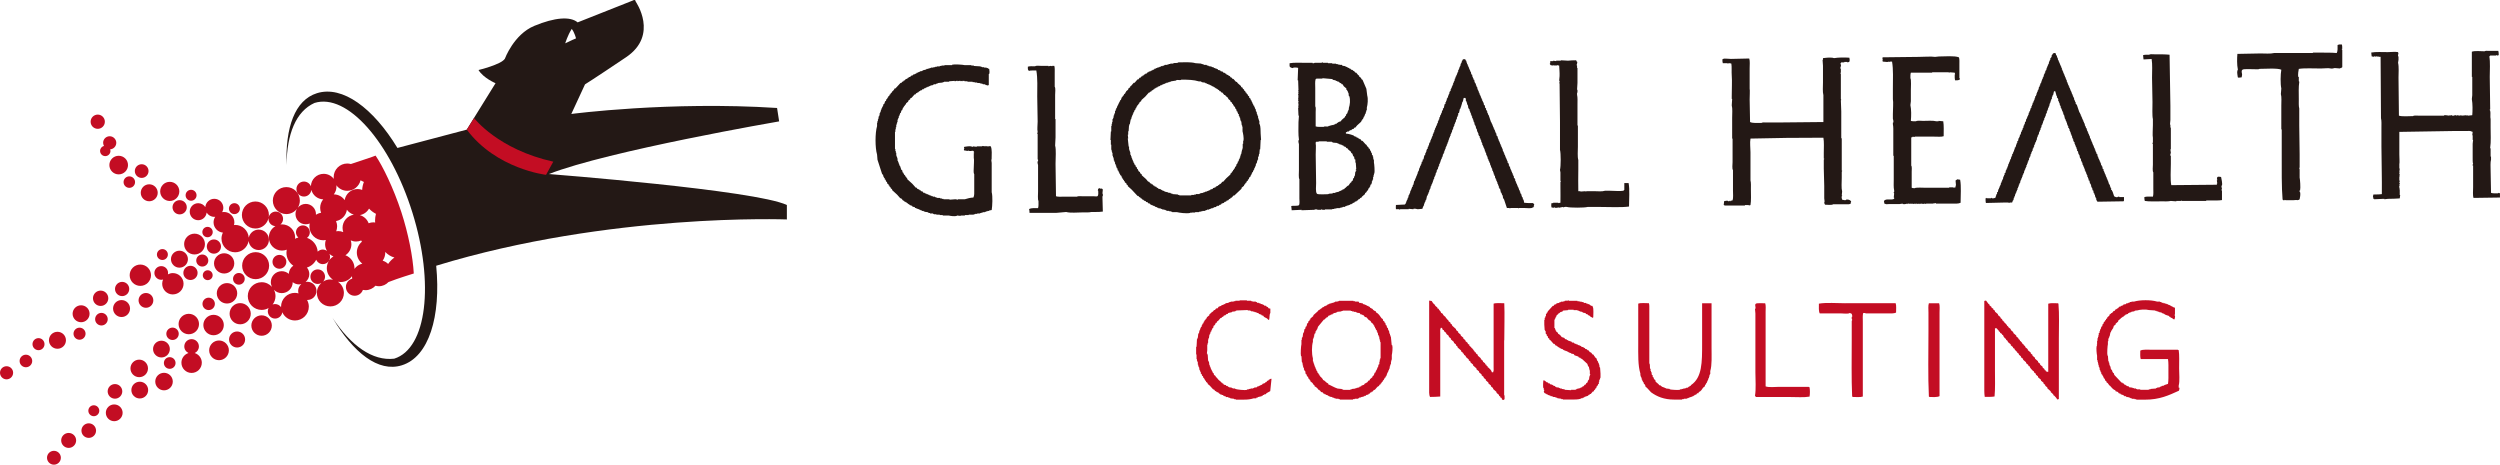 <?xml version="1.0" encoding="UTF-8"?>
<svg id="_レイヤー_1" data-name="レイヤー 1" xmlns="http://www.w3.org/2000/svg" viewBox="0 0 721.69 134.14">
  <g>
    <path d="M158.45,50.24c17.14-6.71,66.47-15.2,66.47-15.2l-.6-3.87c-31.07-2.01-59.4,1.73-59.4,1.73l3.96-8.55s2.3-1.4,11.85-7.83c9.55-6.42,2.79-16.04,2.79-16.04-.11-.84-.84-.33-.84-.33l-15.93,6.31c-2.12-1.79-6.59-1.45-12.52,1.01-5.92,2.46-8.5,9.5-8.5,9.5-1.11,1.68-7.6,3.24-7.6,3.24,1.43,2.35,4.92,3.81,4.92,3.81l-8.31,13.4-20.01,5.29c-7-11.53-15.87-18.11-23.23-15.81-6.42,2-9.14,9.94-8.78,20.73.09-8.94,2.7-15.48,8.06-17.91,9.44-2.95,21.92,11.29,28.28,31.68,6.36,20.38,4.18,39.19-5.26,42.14-6.23.73-12.47-3.7-17.84-11.83,6.06,10.13,13.24,15.86,20.04,13.74,7.81-2.43,11.34-14.08,9.92-28.74,50.16-15.34,101.23-13.36,101.23-13.36v-4.17c-9.09-4.32-68.7-8.94-68.7-8.94M165.05,8.34c.84,1.1,1.23,2.74,1.23,2.74,0,0-1.61.66-3.11,1.43,0,0,.65-2.24,1.88-4.17" fill="#231815"/>
    <path d="M136.86,34.09s6.92,9.07,22.86,12.58l-2.09,3.8s-14.34-1.64-22.88-13.04l2.1-3.34Z" fill="#c30d23"/>
    <path d="M80.66,77.58c1.1,0,2-.89,2-2s-.9-2-2-2-2,.9-2,2,.89,2,2,2" fill="#c30d23"/>
    <path d="M119.45,78.96c-.25-4.77-1.58-11.56-3.59-17.73-2.3-7.04-5.42-13.35-7.44-16.31.06.06-6.35,2.17-7.13,2.43-.34-.09-.67-.15-1.03-.15-2.18,0-3.94,1.76-3.94,3.94,0,.17.03.34.05.5-.68-.88-1.73-1.46-2.93-1.46-2.01,0-3.64,1.6-3.69,3.6-.31-.8-1.1-1.37-2.01-1.37-1.2,0-2.17.97-2.17,2.16s.97,2.17,2.17,2.17c1.11,0,2.01-.84,2.14-1.92.41,1.54,1.77,2.67,3.42,2.73-.55.67-.88,1.52-.88,2.45,0,.51.1.98.27,1.43-.55.08-1.05.28-1.5.56,0-.06.02-.11.02-.18,0-1.62-1.32-2.95-2.95-2.95-.93,0-1.75.44-2.3,1.11.38-.6.6-1.3.6-2.06,0-2.16-1.74-3.9-3.9-3.9s-3.9,1.74-3.9,3.9,1.74,3.89,3.9,3.89c1.26,0,2.37-.61,3.08-1.53-.28.45-.44.97-.44,1.53,0,1.64,1.32,2.95,2.96,2.95.41,0,.79-.08,1.15-.23-.06.27-.09.55-.09.84,0,2.21,1.79,4,4,4,.26,0,.5-.03.74-.08-.13.38-.21.79-.21,1.22,0,.72.21,1.37.55,1.95-.35-.25-.77-.41-1.23-.41-.57,0-1.08.23-1.46.6-.14-1.87-1.38-3.4-3.08-3.97.49-.36.81-.94.81-1.6,0-1.11-.9-2-2-2s-2,.89-2,2c0,.59.27,1.13.69,1.5-.34.08-.67.21-.97.37.02-.12.04-.25.04-.38,0-2.1-1.7-3.79-3.8-3.79-.15,0-.3.03-.45.04.47-.38.77-.96.77-1.62,0-1.16-.94-2.11-2.11-2.11-1,0-1.84.71-2.05,1.64.04-.22.07-.43.07-.65,0-2.15-1.75-3.9-3.9-3.9s-3.9,1.75-3.9,3.9,1.74,3.9,3.9,3.9c1.87,0,3.43-1.32,3.81-3.08-.01.1-.03.19-.03.3,0,1.13.88,2.04,2,2.09-1.13.66-1.9,1.88-1.9,3.27,0,2.1,1.7,3.79,3.79,3.79.49,0,.95-.1,1.37-.26-.05.28-.08.56-.08.87,0,1.56.78,2.93,1.98,3.75-.76.52-1.26,1.38-1.29,2.36-.55-.47-1.26-.77-2.04-.77-1.75,0-3.16,1.41-3.16,3.16,0,.49.12.94.32,1.36-.74-.82-1.79-1.34-2.96-1.34-2.22,0-4.01,1.79-4.01,4s1.79,4,4.01,4c.73,0,1.4-.21,2-.55-.15.28-.23.6-.23.95,0,1.16.94,2.1,2.1,2.1,1.07,0,1.95-.8,2.08-1.83.62,1.4,2.03,2.38,3.66,2.38,2.21,0,4-1.79,4-4,0-.7-.19-1.35-.51-1.92.03,0,.05,0,.09,0,1.45,0,2.63-1.17,2.63-2.63s-1.19-2.63-2.63-2.63c-.18,0-.35.02-.51.05.65-.54,1.07-1.35,1.07-2.26,0-.72-.26-1.37-.69-1.89,1.17-.37,2.13-1.18,2.67-2.26.33.74,1.06,1.27,1.93,1.27.72,0,1.36-.37,1.74-.92-.37.61-.6,1.32-.6,2.09,0,1.39.71,2.62,1.79,3.33-.25-.05-.5-.08-.76-.08-.78,0-1.5.23-2.1.63.34-.38.56-.87.56-1.42,0-1.17-.94-2.11-2.11-2.11s-2.11.94-2.11,2.11.95,2.1,2.11,2.1c.37,0,.72-.11,1.02-.27-.77.71-1.27,1.72-1.27,2.86,0,2.15,1.75,3.89,3.9,3.89s3.9-1.74,3.9-3.89c0-1.35-.68-2.53-1.72-3.23.26.05.52.08.8.08,1.35,0,2.55-.68,3.27-1.71,0,.05-.01.1-.01.16,0,.19.03.37.06.56-1.05.31-1.82,1.27-1.82,2.42,0,1.4,1.13,2.53,2.53,2.53,1.1,0,2.03-.71,2.37-1.69.25.05.5.08.76.08,1.14,0,2.16-.5,2.88-1.29.31.09.65.15.99.15,1.09,0,2.06-.47,2.75-1.2,2.67-1.06,7.35-2.49,7.35-2.49M86.07,84c0,.24.04.48.11.7-.34-.09-.68-.16-1.05-.16-2.21,0-4,1.79-4,4,0,.05.02.11.02.16-.38-.56-1.02-.93-1.75-.93-.25,0-.48.06-.7.13.51-.67.83-1.51.83-2.42,0-.66-.17-1.27-.45-1.83.57.6,1.37.97,2.26.97,1.75,0,3.16-1.41,3.16-3.16h0c.5.39,1.13.64,1.82.64.23,0,.44-.03.65-.08-.55.48-.9,1.18-.9,1.97M112.05,76.2c-.43-.44-.97-.76-1.58-.95.47-.67.75-1.48.75-2.36,0-.07-.02-.13-.03-.19.72.78,1.63,1.36,2.67,1.64-.71.5-1.33,1.13-1.82,1.86M108.53,61.72c-.16.62-.26,1.27-.26,1.94,0,.19.01.39.03.58-.17-.03-.34-.06-.52-.06-.48,0-.93.1-1.36.27-.43-1.14-1.37-2.01-2.54-2.35,1.14-.2,2.1-.91,2.65-1.88.57.61,1.24,1.13,2,1.51M98.89,65.81c0,.42.08.82.2,1.19-.45-.19-.93-.29-1.45-.29-.2,0-.39.03-.59.06.16-.44.27-.91.27-1.41,0-.55-.12-1.06-.31-1.54,1.63-.3,2.89-1.62,3.13-3.27.49.68,1.18,1.17,2,1.42-1.85.31-3.26,1.9-3.26,3.83M100.25,55.08c1.86,0,3.42-1.3,3.83-3.03.31.18.64.34.97.48-.28.71-.46,1.48-.5,2.29-.41-.15-.85-.25-1.31-.25-1.89,0-3.45,1.39-3.74,3.2-.69-1-1.84-1.65-3.14-1.66.48-.62.77-1.39.77-2.23,0-.14-.02-.27-.04-.41.72.98,1.86,1.61,3.16,1.61M95.01,75.19c.17-.31.28-.65.28-1.03,0-.3-.07-.6-.19-.86.34.31.72.56,1.15.73-.5.3-.92.69-1.24,1.16M99.7,73.69c1.04-.67,1.74-1.84,1.74-3.18,0-.39-.08-.76-.18-1.11.47.2.99.32,1.53.32s1.02-.11,1.49-.3c.05.13.12.24.19.36-.89.75-1.46,1.86-1.46,3.11,0,1.31.62,2.47,1.58,3.22-.94.22-1.74.77-2.28,1.53,0-.07.02-.13.02-.21,0-1.72-1.09-3.18-2.62-3.75" fill="#c30d23"/>
    <path d="M73.8,80.59c2.15,0,3.89-1.75,3.89-3.9s-1.74-3.9-3.89-3.9-3.9,1.75-3.9,3.9,1.74,3.9,3.9,3.9" fill="#c30d23"/>
    <path d="M70.65,80.49c0-.93-.76-1.69-1.69-1.69s-1.69.76-1.69,1.69.76,1.69,1.69,1.69,1.69-.76,1.69-1.69" fill="#c30d23"/>
    <path d="M65.53,87.62c1.63,0,2.95-1.32,2.95-2.95s-1.32-2.95-2.95-2.95-2.95,1.32-2.95,2.95,1.32,2.95,2.95,2.95" fill="#c30d23"/>
    <path d="M69.33,87.5c-1.69,0-3.05,1.37-3.05,3.06s1.36,3.06,3.05,3.06,3.06-1.37,3.06-3.06-1.37-3.06-3.06-3.06" fill="#c30d23"/>
    <path d="M75.52,91.03c-1.63,0-2.96,1.32-2.96,2.95s1.33,2.95,2.96,2.95,2.95-1.32,2.95-2.95-1.32-2.95-2.95-2.95" fill="#c30d23"/>
    <path d="M68.44,95.69c-1.28,0-2.32,1.04-2.32,2.31s1.04,2.32,2.32,2.32,2.32-1.03,2.32-2.32-1.04-2.31-2.32-2.31" fill="#c30d23"/>
    <path d="M63.22,98.29c-1.57,0-2.84,1.28-2.84,2.84s1.27,2.85,2.84,2.85,2.85-1.28,2.85-2.85-1.28-2.84-2.85-2.84" fill="#c30d23"/>
    <path d="M64.61,93.83c0-1.63-1.33-2.95-2.96-2.95s-2.95,1.32-2.95,2.95,1.32,2.95,2.95,2.95,2.96-1.32,2.96-2.95" fill="#c30d23"/>
    <path d="M60.24,89.51c.99,0,1.79-.8,1.79-1.79s-.8-1.79-1.79-1.79-1.79.8-1.79,1.79.8,1.79,1.79,1.79" fill="#c30d23"/>
    <path d="M54.5,96.49c1.63,0,2.95-1.32,2.95-2.95s-1.32-2.95-2.95-2.95-2.95,1.32-2.95,2.95,1.32,2.95,2.95,2.95" fill="#c30d23"/>
    <path d="M56.22,101.91c.71-.34,1.2-1.06,1.2-1.9,0-1.16-.94-2.11-2.11-2.11s-2.11.95-2.11,2.11c0,.84.5,1.56,1.21,1.9-1.18.38-2.04,1.48-2.04,2.8,0,1.63,1.32,2.95,2.94,2.95s2.95-1.32,2.95-2.95c0-1.32-.86-2.41-2.05-2.8" fill="#c30d23"/>
    <path d="M48.99,103.1c-.93,0-1.68.75-1.68,1.69s.75,1.68,1.68,1.68,1.69-.75,1.69-1.68-.76-1.69-1.69-1.69" fill="#c30d23"/>
    <path d="M46.6,103.19c1.34,0,2.43-1.08,2.43-2.42s-1.08-2.42-2.43-2.42-2.42,1.09-2.42,2.42,1.08,2.42,2.42,2.42" fill="#c30d23"/>
    <path d="M49.81,94.57c-.99,0-1.8.8-1.8,1.79s.8,1.79,1.8,1.79,1.79-.8,1.79-1.79-.8-1.79-1.79-1.79" fill="#c30d23"/>
    <path d="M40.19,108.88c1.4,0,2.53-1.13,2.53-2.53s-1.13-2.53-2.53-2.53-2.53,1.13-2.53,2.53,1.13,2.53,2.53,2.53" fill="#c30d23"/>
    <path d="M40.35,110.19c-1.34,0-2.43,1.08-2.43,2.42s1.09,2.42,2.43,2.42,2.42-1.08,2.42-2.42-1.08-2.42-2.42-2.42" fill="#c30d23"/>
    <path d="M47.35,107.62c-1.4,0-2.53,1.13-2.53,2.53s1.14,2.53,2.53,2.53,2.53-1.13,2.53-2.53-1.13-2.53-2.53-2.53" fill="#c30d23"/>
    <path d="M32.97,116.75c-1.34,0-2.42,1.08-2.42,2.42s1.09,2.42,2.42,2.42,2.43-1.09,2.43-2.42-1.09-2.42-2.43-2.42" fill="#c30d23"/>
    <path d="M33.19,115.09c1.16,0,2.11-.95,2.11-2.11s-.94-2.11-2.11-2.11-2.11.94-2.11,2.11.95,2.11,2.11,2.11" fill="#c30d23"/>
    <path d="M27.08,116.99c-.87,0-1.58.71-1.58,1.58s.71,1.58,1.58,1.58,1.58-.71,1.58-1.58-.71-1.58-1.58-1.58" fill="#c30d23"/>
    <path d="M25.62,122.2c-1.16,0-2.11.95-2.11,2.11s.94,2.1,2.11,2.1,2.11-.94,2.11-2.1-.95-2.11-2.11-2.11" fill="#c30d23"/>
    <path d="M19.82,124.98c-1.19,0-2.16.97-2.16,2.16s.97,2.16,2.16,2.16,2.16-.97,2.16-2.16-.97-2.16-2.16-2.16" fill="#c30d23"/>
    <path d="M15.57,130.14c-1.1,0-2,.89-2,2s.9,2,2,2,2-.9,2-2-.9-2-2-2" fill="#c30d23"/>
    <path d="M64.71,78.96c1.61,0,2.92-1.31,2.92-2.93s-1.31-2.92-2.92-2.92-2.93,1.31-2.93,2.92,1.31,2.93,2.93,2.93" fill="#c30d23"/>
    <path d="M63.8,71.18c0-1.13-.92-2.06-2.05-2.06s-2.05.92-2.05,2.06.92,2.05,2.05,2.05,2.05-.92,2.05-2.05" fill="#c30d23"/>
    <path d="M61.41,66.99c0-.83-.67-1.5-1.5-1.5s-1.5.68-1.5,1.5.67,1.5,1.5,1.5,1.5-.67,1.5-1.5" fill="#c30d23"/>
    <path d="M67.67,61.81c.87,0,1.58-.71,1.58-1.58s-.71-1.58-1.58-1.58-1.58.71-1.58,1.58.71,1.58,1.58,1.58" fill="#c30d23"/>
    <path d="M54.77,61.12c0,1.35,1.1,2.45,2.45,2.45,1.27,0,2.3-.97,2.43-2.21.46.75,1.28,1.24,2.21,1.24.09,0,.18-.01.27-.03-.3.47-.48,1.02-.48,1.61,0,1.56,1.19,2.82,2.7,2.97-.25.52-.41,1.1-.41,1.72,0,2.19,1.77,3.96,3.95,3.96,1.95,0,3.56-1.42,3.88-3.27.16,1.47,1.4,2.62,2.92,2.62,1.63,0,2.95-1.33,2.95-2.95s-1.32-2.95-2.95-2.95c-1.41,0-2.58.99-2.88,2.31-.15-2.04-1.84-3.66-3.92-3.66-.12,0-.23.02-.35.04.07-.25.12-.51.12-.78,0-1.66-1.35-3-3.01-3-.18,0-.34.02-.51.05.2-.37.33-.79.33-1.25,0-1.43-1.16-2.6-2.61-2.6-1.37,0-2.48,1.05-2.59,2.39-.44-.67-1.19-1.12-2.05-1.12-1.35,0-2.45,1.1-2.45,2.45" fill="#c30d23"/>
    <path d="M49.8,59.83c0,1.13.92,2.06,2.06,2.06s2.06-.92,2.06-2.06-.92-2.05-2.06-2.05-2.06.92-2.06,2.05" fill="#c30d23"/>
    <path d="M55.16,57.95c.87,0,1.58-.71,1.58-1.58s-.71-1.58-1.58-1.58-1.58.7-1.58,1.58.71,1.58,1.58,1.58" fill="#c30d23"/>
    <path d="M59.16,70.46c0-1.66-1.35-3.01-3-3.01s-3.01,1.35-3.01,3.01,1.35,3,3.01,3,3-1.35,3-3" fill="#c30d23"/>
    <path d="M60.13,75.2c0-.96-.78-1.73-1.74-1.73s-1.74.78-1.74,1.73.78,1.75,1.74,1.75,1.74-.78,1.74-1.75" fill="#c30d23"/>
    <path d="M58.54,79.45c0,.79.63,1.42,1.42,1.42s1.43-.63,1.43-1.42-.64-1.43-1.43-1.43-1.42.64-1.42,1.43" fill="#c30d23"/>
    <path d="M54.99,76.73c-1.14,0-2.06.91-2.06,2.05s.92,2.05,2.06,2.05,2.05-.92,2.05-2.05-.92-2.05-2.05-2.05" fill="#c30d23"/>
    <path d="M51.8,77.27c1.36,0,2.45-1.1,2.45-2.45s-1.09-2.45-2.45-2.45-2.45,1.1-2.45,2.45,1.1,2.45,2.45,2.45" fill="#c30d23"/>
    <path d="M46.88,75.05c.87,0,1.58-.7,1.58-1.57s-.71-1.58-1.58-1.58-1.58.71-1.58,1.58.71,1.57,1.58,1.57" fill="#c30d23"/>
    <path d="M49.9,84.99c1.7,0,3.09-1.38,3.09-3.08s-1.39-3.08-3.09-3.08c-.52,0-.99.14-1.42.37.03-.14.04-.27.04-.41,0-1.09-.88-1.97-1.97-1.97s-1.98.88-1.98,1.97.89,1.98,1.98,1.98c.18,0,.36-.04.53-.09-.17.38-.26.8-.26,1.24,0,1.7,1.38,3.08,3.08,3.08" fill="#c30d23"/>
    <path d="M40.51,76.37c-1.7,0-3.08,1.38-3.08,3.08s1.38,3.08,3.08,3.08,3.08-1.38,3.08-3.08-1.38-3.08-3.08-3.08" fill="#c30d23"/>
    <path d="M42.13,84.58c-1.18,0-2.13.96-2.13,2.13s.95,2.14,2.13,2.14,2.13-.95,2.13-2.14-.95-2.13-2.13-2.13" fill="#c30d23"/>
    <path d="M33.2,83.42c0,1.14.92,2.06,2.06,2.06s2.05-.92,2.05-2.06-.92-2.05-2.05-2.05-2.06.92-2.06,2.05" fill="#c30d23"/>
    <path d="M35.09,86.62c-1.36,0-2.45,1.1-2.45,2.45s1.1,2.45,2.45,2.45,2.45-1.1,2.45-2.45-1.1-2.45-2.45-2.45" fill="#c30d23"/>
    <path d="M26.84,86.1c0,1.23.99,2.22,2.21,2.22s2.21-.99,2.21-2.22-.99-2.21-2.21-2.21-2.21.99-2.21,2.21" fill="#c30d23"/>
    <path d="M31.1,92.14c0-1-.82-1.82-1.82-1.82s-1.82.82-1.82,1.82.81,1.82,1.82,1.82,1.82-.82,1.82-1.82" fill="#c30d23"/>
    <path d="M23.41,93.02c1.35,0,2.45-1.09,2.45-2.45s-1.1-2.44-2.45-2.44-2.45,1.09-2.45,2.44,1.1,2.45,2.45,2.45" fill="#c30d23"/>
    <path d="M24.7,96.33c0-.96-.78-1.74-1.74-1.74s-1.74.78-1.74,1.74.78,1.74,1.74,1.74,1.74-.78,1.74-1.74" fill="#c30d23"/>
    <path d="M16.59,100.68c1.35,0,2.45-1.1,2.45-2.45s-1.09-2.45-2.45-2.45-2.46,1.09-2.46,2.45,1.1,2.45,2.46,2.45" fill="#c30d23"/>
    <path d="M11.12,97.61c-.96,0-1.74.78-1.74,1.74s.78,1.74,1.74,1.74,1.73-.78,1.73-1.74-.77-1.74-1.73-1.74" fill="#c30d23"/>
    <path d="M7.48,102.39c-1,0-1.82.82-1.82,1.82s.82,1.81,1.82,1.81,1.82-.82,1.82-1.81-.82-1.82-1.82-1.82" fill="#c30d23"/>
    <path d="M1.89,105.72c-1.05,0-1.89.85-1.89,1.89s.85,1.9,1.89,1.9,1.9-.85,1.9-1.9-.85-1.89-1.9-1.89" fill="#c30d23"/>
    <path d="M28.22,37.19c1.13,0,2.05-.92,2.05-2.05s-.92-2.06-2.05-2.06-2.06.92-2.06,2.06.92,2.05,2.06,2.05" fill="#c30d23"/>
    <path d="M30.02,42.12c-.65.17-1.13.75-1.13,1.45,0,.83.67,1.5,1.5,1.5s1.5-.68,1.5-1.5c0-.16-.03-.32-.08-.46.98-.07,1.76-.89,1.76-1.89s-.85-1.89-1.9-1.89-1.9.84-1.9,1.89c0,.32.1.63.24.9" fill="#c30d23"/>
    <path d="M31.57,47.65c0,1.48,1.2,2.69,2.69,2.69s2.69-1.2,2.69-2.69-1.2-2.68-2.69-2.68-2.69,1.2-2.69,2.68" fill="#c30d23"/>
    <path d="M40.9,51.36c1.09,0,1.98-.89,1.98-1.98s-.89-1.97-1.98-1.97-1.98.88-1.98,1.97.89,1.98,1.98,1.98" fill="#c30d23"/>
    <path d="M35.67,52.57c0,.91.74,1.66,1.66,1.66s1.66-.74,1.66-1.66-.74-1.66-1.66-1.66-1.66.74-1.66,1.66" fill="#c30d23"/>
    <path d="M40.63,55.65c0,1.35,1.1,2.45,2.45,2.45s2.45-1.1,2.45-2.45-1.1-2.45-2.45-2.45-2.45,1.09-2.45,2.45" fill="#c30d23"/>
    <path d="M49,58.02c1.53,0,2.77-1.24,2.77-2.77s-1.24-2.76-2.77-2.76-2.76,1.24-2.76,2.76,1.24,2.77,2.76,2.77" fill="#c30d23"/>
  </g>
  <path d="M396.65,46.2h-.12v-.37h-.12v-.62h-.12v-.37c-.08-.04-.16-.08-.24-.11v-.51h-.13c-.08-.24-.16-.49-.25-.73h-.13c-.04-.17-.08-.33-.12-.49-.12-.08-.25-.16-.37-.24v-.25c-.16-.12-.32-.25-.49-.37v-.25c-.12-.09-.25-.16-.37-.25-.28-.32-.57-.65-.86-.97h-.25c-.12-.17-.25-.33-.36-.5h-.25v-.12h-.24c-.04-.08-.08-.17-.13-.25-.16-.04-.33-.08-.5-.12-.04-.08-.07-.16-.11-.25h-.37v-.12h-.25v-.13c-.55-.27-1.59-.58-2.34-.61v-.38c.12-.04.25-.08.38-.12v-.12h.48c.05-.09.09-.16.13-.25h.25v-.13h.37c.04-.08.08-.16.12-.25.16-.03.33-.08.49-.12.08-.13.17-.26.25-.37h.25c.17-.22.33-.41.49-.61.42-.37.82-.74,1.23-1.12v-.24c.08-.03.17-.08.25-.13v-.24c.08-.04.16-.09.25-.12.04-.16.08-.33.13-.49h.11v-.24h.12c.09-.25.17-.49.25-.74h.12v-.37h.12v-.37h.13v-.38h.12v-.73c.24-.83.41-2.48.12-3.45-.08-.66-.17-1.32-.25-1.97-.37-.86-.75-1.72-1.11-2.59-.12-.08-.25-.16-.37-.24v-.25c-.2-.16-.41-.33-.62-.49v-.25c-.08-.04-.16-.09-.25-.12-.2-.24-.42-.49-.61-.74h-.25c-.12-.16-.25-.33-.37-.49h-.25c-.04-.08-.08-.16-.12-.25-.17-.03-.33-.08-.5-.12-.04-.08-.08-.17-.12-.25h-.24l-.25-.25h-.24v-.12h-.25v-.12c-.17-.03-.32-.08-.49-.12v-.13c-.29-.03-.58-.08-.87-.12-.04-.09-.08-.17-.12-.25h-.73v-.11h-.5v-.13h-.49v-.12h-1.11v-.12h-1.23v-.12h-1.47v-.12c-.27-.06-.38.12-.38.12h-1.97c-.16.03-.3.2-.61.12v-.12h-1.97c-1.51,0-3.35-.12-4.67.12-.02.38-.06.91.11,1.1.08.08.72.41.99.25v-.12c.49,0,1.03,0,1.36.12-.04,1.19-.09,2.38-.14,3.58h.14c.03.98.08,1.96.1,2.94h-.1c-.04.2.1.23.1.26.07.3-.1.31-.1.48.04.1.16,0,.1.25,0,0-.17.12-.1.37,0,0,.17.07.1.37h-.1c.03.08.08.16.1.24h-.1c.03.08.08.16.1.25h-.1v.37h.1c-.03.08-.08.16-.1.25-.01.23.1.24.1.24.08.29-.1.32-.1.49h.1c-.03.09-.08.16-.1.24h.1v.61h-.1c.03.13.08.25.1.37,0,.25-.1.25-.1.25.03.74.08,1.48.1,2.22h.13c-.04.61-.08,1.24-.13,1.85,0,1.64-.1,3.61.13,5.05.03.2-.12.21-.13.24-.08.39.08.91.13,1.1v7.51c0,.58-.14,2.3.13,2.58v5.54c0,.54.14,1.65-.13,1.97-.35.31-1.77.09-2.22.24.04.41.09.82.13,1.23.94-.04,1.88-.08,2.84-.13v.13c1.26-.04,2.53-.08,3.8-.13v-.12h.75v.12h1.11v-.12c.26-.05.37.12.37.12h.73v-.12h2.1v-.12h.61v-.12h.61v-.13h.99v-.12h.48v-.12h.38v-.13h.62v-.12c.16-.04.32-.09.49-.13v-.12h.5v-.12c.16-.04.33-.09.49-.12v-.13h.37v-.12h.25c.04-.08.08-.17.12-.25.16-.04.33-.09.49-.12.04-.08.08-.16.12-.25.16-.04.32-.08.49-.12.05-.09.08-.17.13-.25h.24c.08-.12.17-.24.25-.37h.24c.08-.12.17-.25.25-.37h.24c.08-.12.17-.24.25-.37.29-.25.57-.5.86-.74v-.24c.17-.13.33-.25.49-.37v-.24c.13-.09.25-.17.37-.26.04-.16.09-.33.12-.48.08-.05.17-.08.24-.13.05-.13.08-.25.12-.37h.12l.13-.61c.08-.04.17-.08.25-.12v-.25h.13v-.61h.11c.05-.16.08-.33.13-.5h.12v-.74h.12v-.49h.12v-.49h.12c.16-.53-.01-2.83-.12-3.2v-.74ZM379.79,22.82c.22-.04.25-.13.25-.13h1.72v-.12c.94.08,1.89.16,2.83.25v.12h.23v.12c.25.04.5.09.75.13v.12c.16.03.33.08.49.12v.13h.38c.03.08.08.16.12.24h.25v.13c.12.04.25.08.36.12.05.07.08.16.12.25h.26c.12.2.25.41.37.61.25.21.5.41.74.62v.37c.08.04.17.08.25.12v.25h.12c.04.16.09.33.12.49h.12c.04.33.08.66.11.98h.13c.36,1.12.19,2.51-.13,3.44v.49h-.11c-.05.17-.08.33-.12.5h-.12v.37h-.12v.25c-.08.04-.17.08-.25.12-.04.17-.07.33-.12.49-.08.05-.16.09-.24.13v.24c-.32.28-.66.57-1,.87-.07.11-.15.24-.23.36-.25.08-.49.17-.75.25v.13c-.12.04-.25.08-.37.12-.03.08-.07.15-.12.24h-.37v.13c-.16.04-.32.08-.49.13v.11h-.62v.13h-.49v.12h-.37v.13c-.46.15-1.04-.14-1.35.13-.76,0-1.78.08-2.34-.13v-4.18c0-.48.12-1.33-.12-1.6v-5.29c0-.83-.11-1.96.12-2.58M391.49,49.27h-.13v.37h-.12c-.04.37-.07.73-.12,1.11h-.12v.24h-.12v.38c-.08.04-.17.08-.25.12-.04.2-.08.4-.12.62-.12.08-.25.16-.37.25v.25h-.13c-.23.28-.5.46-.62.86-.4.12-.57.38-.86.62v.12h-.24c-.08.13-.16.26-.25.38-.16.04-.32.08-.49.12-.04.08-.08.16-.12.24h-.36v.13c-.17.04-.33.08-.49.13v.11c-.37.1-.74.17-1.11.25v.12h-.73v.13c-.48.14-1.04-.03-1.36.24-.64.02-2.91.14-3.2-.12-.47-.49-.25-2.18-.25-3.09-.04-2.75-.08-5.49-.12-8.24,0-.67.13-2.92,0-3.08v-.49h.12v-.12h.74v-.12h2.34v.12h1.48v.12h.25v.12c.45.04.89.08,1.34.12v.12c.17.04.33.08.5.12v.12h.36v.13h.36v.13h.26v.12h.25c.04.08.08.16.12.24.17.04.33.09.5.13.08.12.17.25.24.37h.25c.08.12.16.24.25.37.29.25.57.49.86.73v.25c.13.09.25.17.37.25.08.25.16.49.24.74.08.04.17.08.25.12.04.25.08.49.12.74.08.03.17.08.25.11v.87h.12c.05.61.08,1.23.13,1.84h-.13v.13c.05.08.21.08.13.37M442.56,58.63c-.88,0-1.89,0-2.59-.12-.03-.47-.08-.64-.25-.99h-.12v-.5c-.08-.04-.17-.08-.24-.12v-.25h-.12v-.49h-.13v-.24c-.07-.04-.15-.09-.24-.12v-.5h-.12c-.05-.15-.09-.32-.13-.48h-.12v-.37h-.12l-.12-.5h-.13v-.37h-.13c-.03-.16-.08-.33-.12-.5h-.12v-.36h-.13c-.04-.17-.08-.34-.11-.5h-.12v-.49h-.12v-.24c-.08-.05-.17-.08-.26-.12v-.5h-.12c-.04-.16-.08-.33-.12-.5h-.12v-.37h-.12c-.04-.17-.08-.33-.12-.49h-.13v-.37h-.12c-.04-.16-.09-.33-.12-.49h-.13v-.49c-.08-.04-.16-.08-.24-.12v-.24h-.12v-.49h-.12v-.25c-.08-.04-.17-.08-.25-.12v-.5h-.12c-.05-.16-.08-.32-.13-.48h-.12v-.37h-.12c-.04-.18-.08-.33-.12-.49h-.11v-.36h-.13c-.04-.17-.08-.33-.12-.51h-.12v-.37h-.13v-.24h-.12c-.04-.24-.08-.49-.12-.74h-.12c-.05-.16-.09-.33-.12-.49h-.12v-.37h-.13c-.04-.17-.07-.33-.11-.5h-.12v-.37h-.13c-.04-.16-.08-.33-.12-.49h-.12v-.37h-.12v-.25h-.12v-.37h-.13v-.37c-.08-.04-.17-.08-.25-.13-.03-.24-.08-.49-.12-.73h-.12l-.12-.49h-.12v-.38h-.12c-.04-.16-.08-.33-.13-.49h-.13v-.37h-.12c-.04-.16-.08-.33-.11-.49h-.13v-.37h-.12c-.04-.17-.08-.34-.12-.49h-.12l-.75-2.22h-.11c-.05-.16-.09-.33-.12-.5h-.13v-.49h-.12v-.25c-.08-.04-.16-.08-.24-.13v-.49c-.08-.04-.16-.08-.25-.13-.04-.25-.08-.49-.12-.73-.08-.04-.17-.08-.24-.13-.05-.24-.08-.49-.12-.74h-.14c-.04-.16-.08-.33-.12-.48h-.13v-.38h-.11c-.04-.16-.09-.32-.13-.49h-.12v-.37h-.12c-.05-.17-.08-.33-.12-.49h-.13v-.37h-.12v-.24h-.12v-.37h-.12c-.05-.17-.08-.33-.12-.49h-.12c-.05-.25-.08-.49-.12-.74h-.12c-.04-.17-.08-.33-.13-.49h-.12v-.49c-.07-.05-.16-.08-.24-.12v-.25h-.12c-.03-.24-.07-.49-.12-.74-.08-.05-.17-.08-.24-.12v-.37h-.12v-.24h-.13c-.04-.25-.08-.5-.12-.74-.07-.04-.16-.08-.24-.12-.05-.25-.08-.49-.13-.74h-.13c-.03-.17-.08-.32-.12-.49h-.11v-.36h-.13c-.04-.17-.08-.33-.12-.5h-.12v-.36h-.12c-.05-.17-.08-.34-.12-.5h-.13v-.37h-.11c-.03-.2-.08-.41-.12-.61h-.12c-.05-.12-.09-.25-.13-.37h-.24v-.13c-.07,0-.23.11-.5.13-.04.12-.08.25-.13.37h-.12c-.04.21-.08.41-.12.61h-.12v.25h-.12c-.05.25-.08.49-.12.73h-.13v.25h-.12v.38h-.11c-.05.16-.08.33-.14.49h-.11v.49h-.12c-.04.16-.08.33-.12.5h-.12v.37h-.12c-.04.16-.09.33-.13.49h-.12c-.04.21-.08.41-.12.61h-.12c-.04.25-.08.5-.12.74h-.12c-.04.16-.08.33-.13.5h-.12v.49h-.12c-.04.16-.08.33-.13.49h-.12v.37h-.13c-.03.16-.07.32-.12.49h-.12v.49l-.25.12v.25h-.12v.49h-.12c-.04.16-.08.33-.13.5h-.12v.49c-.08.04-.16.08-.25.12v.25h-.12v.49h-.12c-.04.16-.08.33-.12.49h-.13v.49c-.07.04-.16.09-.25.13-.08.37-.15.73-.24,1.1-.08.04-.16.09-.25.13v.49c-.08.05-.16.09-.24.13-.05.25-.08.5-.13.74h-.12c-.04.17-.08.33-.12.5h-.12c-.05.2-.08.41-.13.61h-.12c-.04.25-.08.49-.12.74h-.12l-.12.49h-.12v.5h-.13c-.04.15-.07.33-.12.49h-.12v.36h-.12c-.04.17-.08.34-.12.5h-.13c-.03.21-.08.4-.12.61h-.12c-.04.25-.08.5-.12.73h-.13c-.03.17-.08.33-.12.5h-.11v.49h-.13c-.04.17-.08.34-.12.5h-.12v.37h-.12c-.04.16-.08.34-.12.49h-.13v.5c-.08.03-.15.08-.24.12v.25h-.12v.49h-.13c-.03.16-.07.33-.11.49h-.13v.49c-.08.04-.16.08-.25.12v.25h-.12v.49h-.12c-.04.16-.08.34-.12.49h-.13v.51c-.08.04-.15.08-.25.11-.07.37-.16.74-.24,1.12-.09.03-.16.08-.25.11v.5c-.08.04-.17.08-.25.11l-.12.74h-.12c-.04.17-.08.33-.13.49h-.12v.37h-.12v.25h-.11c-.05.24-.09.49-.13.74h-.12c-.04.16-.07.33-.12.49h-.12v.5h-.12c-.04.15-.08.32-.13.49h-.12v.37h-.12v.25h-.12v.36h-.12c-.04.16-.08.33-.13.49h-.12c-.07.38-.16.75-.24,1.12h-.13c-.03.2-.08.41-.12.61h-.13l-.12.5h-.12v.37h-.12v.25h-.12c-.04.24-.08.49-.13.74h-.12c-.05.16-.08.33-.13.49h-.12c-.04.25-.08.5-.12.74h-.12v.25h-.12v.37h-.13c-.03.16-.08.32-.12.49h-.12v.37h-.13v.24c-.04.07-.16.09-.24.25-.86.04-1.72.08-2.58.13-.01.63-.08.7,0,1.23h.98v.12c.25.04.25-.12.25-.12h2.46v-.12c.46.04.9.08,1.36.12v-.12c.39-.11,1.02.07,1.23.12.45-.04.9-.08,1.35-.12.09-.25.17-.5.25-.74h.12v-.24h.12v-.5h.12c.04-.16.09-.33.12-.49h.12v-.38h.13v-.24h.12c.08-.37.15-.74.24-1.12h.12v-.25h.13v-.36h.13c.04-.16.08-.33.11-.5h.13v-.5h.12c.05-.16.08-.33.12-.48h.11c.05-.26.09-.5.13-.74h.12v-.25h.12v-.37h.12c.05-.16.09-.32.12-.48h.13v-.49h.11c.05-.16.09-.34.12-.49h.13v-.5h.12l.12-.49h.12c.05-.25.08-.49.13-.74h.12v-.24h.12v-.49h.12v-.25c.08-.04.16-.08.25-.13v-.49h.12c.05-.16.08-.33.12-.49h.12v-.49h.12c.05-.16.09-.33.12-.49h.13v-.49h.12c.05-.16.08-.33.12-.49h.12v-.37h.13v-.25h.12c.04-.25.08-.49.11-.74h.14c.03-.17.08-.33.12-.49h.12v-.49h.12c.05-.17.09-.33.13-.49h.12v-.49h.13c.05-.16.09-.33.12-.49h.12v-.38h.12v-.24h.12v-.37h.12v-.25h.12v-.49h.13c.04-.21.08-.42.12-.62h.12c.04-.16.08-.33.12-.5h.12v-.49h.12c.04-.17.08-.33.12-.5h.13c.04-.24.08-.49.12-.73h.13v-.24h.12v-.49h.12c.05-.16.08-.33.13-.49h.12v-.5h.12c.04-.16.08-.32.12-.49h.12c.05-.25.08-.5.12-.74h.13v-.25h.12v-.49h.12c.04-.16.08-.32.12-.49h.12v-.62c.08-.04.17-.08.25-.12.07-.37.15-.74.23-1.1h.13v-.25h.12v-.37h.12v-.36h.12v-.37h.12v-.5h.12v-.25h.13c.08-.36.17-.74.25-1.1h.49c.05.25.12.25.13.25v.62h.12c.04.15.09.32.12.48h.11v.5h.13v.24h.12c.04.28.08.57.12.86h.12v.25c.08.04.17.09.25.12v.49h.11c.04.16.09.33.12.49h.13v.49h.13c.03.16.08.32.11.5h.13v.49h.12l.13.49h.12v.49h.11v.25h.13c.04.25.08.49.12.74h.12c.05.16.09.32.13.49h.12v.49h.12v.26h.13c.04.24.09.49.12.74h.12c.04.16.08.33.12.49h.12v.49h.12v.24c.09.04.17.09.25.13v.49h.13c.04.17.07.33.12.5h.12c.04.24.09.49.12.73h.13v.25h.11v.49h.13c.04.17.08.33.12.49h.14v.37h.12c.03.16.07.32.12.49h.12v.49h.12c.04.16.09.33.13.49h.12v.5h.12c.04.16.08.33.12.49h.12c.05.24.09.49.13.74h.12v.24h.11v.37h.13c.03.17.08.33.13.5h.12c.04.25.08.49.12.74h.13c.04.21.07.41.12.61h.12v.25h.12c.05.24.08.49.12.74h.13c.03.16.07.33.11.49h.12v.5h.13c.04.15.08.32.13.49h.12v.49h.12l.12.49h.12v.38h.12c.05.16.08.33.13.49h.12v.48h.13c.04.17.08.34.12.5h.12v.5h.12v.25c.08.05.17.08.25.13.08.37.16.74.24,1.1h.13c.08.25.16.49.25.74h.12c.04.29.08.58.12.86h.12v.25h.13c.29.86.57,1.72.86,2.58h.74s.03.15.24.12v-.12h2.35v.12h.12v-.12h1.71c.6,0,1.88.18,2.22-.12.34-.09.29-.03.37-.37h.12c-.04-.12-.08-.24-.12-.36h.12v-.25c-.15-.11-.14-.09-.24-.25M318.14,54.44h-.61s-.04-.16-.26-.13v.13h-.24l-.12.61h.12c.02.6.11,1.36-.24,1.6-.16.11-.75,0-1.24,0h-3.2c-.46,0-1.22-.09-1.48.13h-3.94c-.69,0-1.59.06-2.09-.13-.04-3.12-.08-6.24-.13-9.35,0-1.79.22-4.05-.12-5.29.05-.78.08-1.56.12-2.34v-5.29h-.12v-7.01c0-.61.18-1.98-.12-2.34v-3.93c0-.69.06-1.59-.12-2.09h-.61v.12c-.12-.04-.25-.08-.37-.12-.25.04-.5.08-.74.12v-.12h-2.1c-.5,0-1.44-.13-1.72.12-.69,0-1.6-.07-2.1.12,0,.51-.06.9.24,1.1v.13c.62-.22,1.71-.1,2.21-.13.41,2.23.26,4.96.26,7.51.04,2.42.08,4.84.12,7.25,0,1.08-.18,2.18,0,2.96-.04.21-.08.41-.12.61h.12v7.38h.12v.5h-.12c-.1.37.07.91.12,1.1v7.62c0,.61-.14,2.42.12,2.72,0,.68.06,1.59-.12,2.09-.98,0-1.96-.08-2.59.25.07.34.13.63.13,1.11h7.75c.94-.08,1.89-.16,2.83-.25,1.24.35,3.21.12,4.68.12.85,0,1.94.06,2.58-.12h1.11c.78,0,1.62-.02,2.21-.12-.04-1.47-.08-2.95-.12-4.43h.12v-.73h-.12c.04-.41.07-.83.12-1.23-.15-.1-.15-.09-.24-.25M286.26,46.93c0-.47-.19-.74,0-.98.01-1.2.16-2.9-.25-3.7-.12-.03-.25-.08-.37-.12v.12h-.86s-.03-.16-.24-.12v.12c-.33-.03-.65-.08-.98-.12v.12h-1.6v.13c-.37-.03-.74-.09-1.11-.13v.13c-.3.05-.31-.09-.49-.13-.7-.11-1.43.08-1.96.13-.11.14,0,.02-.13.12.02.26.13.42.13.49h-.13v.37h.13v.12h.61v.12l.75-.12v.12h.74v-.12l.61.12v.49h.13v.12h-.13v1.36c.15.54,0,1.8,0,2.71,0,.54-.15,1.65.13,1.98v4.43c0,.94.07,1.73-.24,2.33-.9.04-1.75.28-2.46.5h-1.98v.13c-.24-.05-.49-.08-.74-.13-.58.04-1.15.08-1.72.13v-.13h-1.73v-.12h-.49v-.13h-.49v-.13h-.86v-.12h-.38v-.12h-.24v-.13h-.61v-.13h-.37v-.12h-.25v-.12h-.36v-.13c-.17-.04-.33-.08-.5-.12v-.12h-.37v-.12c-.16-.04-.32-.09-.49-.12v-.13h-.37c-.08-.12-.16-.25-.25-.38l-.49-.11c-.04-.09-.08-.17-.12-.26h-.25c-.05-.08-.08-.16-.13-.24h-.24v-.12h-.25c-.08-.12-.17-.25-.24-.38h-.25c-.33-.36-.66-.74-.99-1.11-.49-.44-.98-.89-1.48-1.35v-.24l-.24-.12v-.25c-.12-.08-.24-.16-.36-.24v-.25c-.08-.04-.17-.08-.25-.12-.04-.12-.08-.24-.13-.37h-.12v-.24c-.08-.05-.15-.09-.23-.13l-.13-.61c-.08-.04-.17-.09-.24-.12-.13-.37-.25-.74-.37-1.11h-.12v-.24h-.12v-.37h-.13v-.37h-.12c-.05-.17-.08-.33-.12-.5h-.12v-.74h-.12v-.37h-.12v-.37h-.13v-.86h-.13v-.49h-.13v-.62h-.11v-4.92h.11v-.74h.13v-.61h.13v-.73h.13v-.37h.12v-.37h.12v-.74h.12c.04-.16.08-.33.12-.49h.12v-.49h.13c.04-.16.08-.34.12-.5h.12v-.37c.08-.04.16-.08.24-.12.04-.2.08-.4.13-.61.08-.04.16-.08.24-.13.08-.24.16-.49.25-.73.08-.04.16-.09.24-.13v-.24c.09-.05.18-.09.26-.13v-.25c.12-.08.25-.17.37-.24v-.25c.21-.17.42-.33.62-.49v-.24c.2-.17.41-.33.61-.5v-.24c.13-.04.25-.08.37-.13.29-.33.58-.66.87-.98h.24c.08-.12.16-.25.25-.38h.25c.04-.08.08-.16.12-.23h.25c.04-.09.08-.17.12-.25l.36-.12v-.13c.18-.03.33-.08.5-.11.03-.08.08-.16.12-.25h.37c.04-.08.08-.17.13-.24.16-.04.32-.09.49-.12v-.12c.16-.04.32-.08.49-.13v-.12h.37v-.12l.49-.12v-.12c.25-.03.49-.09.75-.12v-.13h.24v-.11h.61v-.13h.25v-.12h.37v-.12c.45-.04.9-.08,1.35-.13v-.12h.37v-.12h1.48v-.13c.53-.04,1.06-.08,1.6-.12v.12c.26.04.46-.22.86-.12v.12c.12-.04.25-.08.37-.12h.49v.12c.12-.04.25-.08.36-.12v.12h.13v-.12h.62v.12h.86v.13h1.47v.12h.61v.12h.74v.13h.75v.12h.48v.12h.37v.13h.61v.11h.25v.13h.38v.12c.15-.03.32-.09.49-.12v-3.21h.12c.17-.57.04-1,0-1.47-.12-.04-.24-.08-.37-.12v-.12h-.37v-.13h-.73v-.12h-.62v-.12h-.37v-.12c-.67-.04-1.32-.08-1.98-.12v-.13h-.73v-.12h-1.96c-.45-.13-2.99-.29-3.57-.12v.12h-2.21v.12h-.86v.13h-.49v.12h-.86v.12h-.49v.12h-.5v.12h-.74v.13h-.36v.12h-.37v.12h-.5v.12h-.24v.12l-.74.12v.12h-.25v.13c-.24.04-.49.07-.74.11v.13c-.17.04-.33.08-.49.13v.12h-.37c-.05.08-.08.16-.13.25h-.24v.12h-.24v.13h-.37c-.05.08-.08.17-.13.24-.17.03-.33.08-.49.12-.04.08-.08.16-.12.25h-.25v.13h-.25v.12c-.12.03-.25.08-.37.11-.04.09-.07.17-.13.25-.15.04-.32.08-.48.13-.08.12-.17.24-.25.37h-.26c-.08.12-.16.24-.24.37h-.25c-.08.12-.17.24-.24.37h-.25c-.5.53-.98,1.07-1.48,1.6h-.24c-.11.41-.38.57-.62.86h-.12v.25c-.12.08-.26.16-.38.23v.25c-.12.08-.24.16-.37.25v.25c-.12.08-.25.16-.37.25v.24c-.08.04-.16.08-.24.12v.25c-.08.03-.16.08-.24.12-.05.16-.08.33-.14.5-.08.03-.16.08-.24.12-.08.25-.16.49-.25.74-.08.04-.17.09-.25.13-.04.2-.08.4-.12.61-.08.04-.16.08-.24.12v.37h-.13c-.04.16-.08.34-.12.5h-.12v.49h-.13c-.04.16-.08.33-.11.49h-.13v.62h-.11v.25h-.14c-.03.29-.07.57-.11.86h-.12v.49h-.13v.5h-.12v.98c-.59,2.01-.59,6.24,0,8.25.03.49.08.98.12,1.47.46,1.4.9,2.8,1.36,4.2.08.04.16.08.24.11.04.21.08.41.12.62h.13v.25c.08.04.16.09.24.13v.36c.1.04.18.08.26.12.04.17.08.34.12.5.08.03.16.08.25.12.04.17.08.34.13.5.12.08.24.16.37.25v.24c.08.04.17.08.25.12v.25c.08.04.17.09.25.12.04.13.08.24.12.37.12.09.25.16.38.25v.25c.48.46.97.91,1.47,1.35.28.34.57.66.86.98.12.04.24.08.37.13l.49.61h.24c.06.08.09.16.13.25.12.04.25.08.37.12v.11h.24c.05.09.09.16.13.26h.25c.05.08.08.16.12.25h.25c.04.08.08.16.12.25.25.08.5.16.74.25.04.08.08.16.12.24.2.04.41.08.62.12.04.09.08.16.12.25h.24v.12h.37v.12c.15.04.32.08.49.12v.12h.36v.12c.18.05.33.09.5.13v.13h.49v.12h.24v.12c.34.04.66.09.99.12v.12h.24v.12h.38v.13h.86v.12h.24v.11h.74v.12h.98v.12h.86v.12h1.72c.45.13,1.71.3,2.34.12v-.12l1.1.12v-.12h1.23v-.12h1.1v-.12h1.47v-.12h.38v-.11h.61v-.12h.86v-.13h.37v-.12h.37v-.12h.61v-.12h.37v-.12h.37v-.12h.49v-.13c.25-.03.5-.08.74-.13.2-1.19.32-3.99,0-5.16v-8.49ZM363.66,35.86h-.11v-.99h-.12v-.37h-.13v-.36h-.12v-.62h-.11v-.25h-.13v-.37h-.12v-.49h-.12v-.25h-.13c-.04-.25-.07-.5-.11-.74h-.13c-.05-.16-.08-.33-.13-.5h-.12v-.37c-.09-.03-.17-.08-.25-.11l-.12-.5h-.12c-.04-.15-.08-.33-.13-.49h-.12v-.37c-.08-.04-.16-.09-.24-.13-.04-.17-.08-.33-.13-.49-.12-.08-.24-.16-.36-.25v-.37c-.13-.09-.24-.17-.37-.25v-.25c-.12-.09-.25-.17-.37-.25v-.25c-.12-.08-.25-.16-.37-.23v-.25c-.12-.08-.24-.17-.37-.26v-.24c-.12-.08-.25-.17-.38-.25v-.25c-.15-.08-.32-.16-.48-.25v-.24c-.33-.28-.65-.58-.98-.86-.08-.12-.16-.25-.25-.37h-.24c-.26-.28-.49-.57-.74-.85h-.25c-.08-.13-.15-.25-.24-.38h-.24c-.13-.16-.25-.33-.37-.49h-.26c-.04-.08-.08-.16-.12-.25-.16-.04-.32-.08-.49-.12-.04-.08-.08-.16-.12-.25-.13-.03-.25-.08-.37-.12v-.12c-.16-.05-.33-.08-.5-.12-.03-.08-.08-.16-.12-.25-.21-.04-.41-.08-.62-.13-.03-.08-.08-.15-.12-.24-.21-.03-.4-.08-.61-.12-.04-.08-.08-.17-.12-.25h-.25v-.12h-.37v-.12c-.15-.05-.32-.09-.49-.12v-.13c-.2-.04-.41-.08-.62-.12v-.12c-.29-.04-.58-.08-.86-.12v-.12h-.37v-.13h-.25v-.12h-.74v-.12h-.37v-.13h-.37v-.12c-.58-.05-1.15-.08-1.72-.12-1.27-.38-3.29-.27-4.93-.24-.34.31-.95.1-1.47.24v.12h-.86v.12h-.48v.13h-.37v.12h-.75v.12h-.25v.13h-.36v.12h-.5v.12c-.15.03-.33.09-.49.12v.12h-.5v.13c-.15.03-.33.07-.49.12v.12h-.36c-.04.07-.08.16-.13.25-.16.04-.33.08-.49.12v.12c-.16.05-.33.09-.49.13v.11c-.21.04-.41.08-.61.13v.13c-.12.04-.25.08-.37.12-.04.08-.08.16-.12.25-.16.04-.33.08-.49.12v.13c-.12.04-.25.08-.36.12-.05.08-.09.16-.13.25h-.25c-.03.08-.08.16-.12.25h-.23c-.09.13-.17.25-.25.36h-.25l-.37.5h-.25c-.28.33-.57.65-.86.99h-.24c-.25.29-.49.57-.74.86-.08.03-.16.09-.25.12v.24c-.2.17-.41.33-.61.5v.25c-.2.16-.41.33-.61.49v.25c-.08.03-.16.08-.25.12v.24c-.11.09-.24.16-.37.25v.25c-.12.08-.24.17-.38.25v.26c-.08.03-.15.08-.24.11-.08.25-.17.49-.25.74-.09.04-.16.08-.24.13v.24l-.25.25v.25h-.12v.24h-.12v.25h-.11v.25h-.13c-.08.25-.16.49-.24.73h-.13v.37h-.12c-.04.17-.07.33-.12.49h-.12v.61h-.12v.25h-.11v.37h-.13c-.04.29-.08.58-.12.87h-.12v.24h-.13v.86h-.12v.49h-.12v.62h-.12v1.61h-.12c-.04.82-.08,1.64-.12,2.45h.12v1.36h.12v1.48h.12v.49h.12v.37h.12v.86h.13v.37h.12v.37h.12v.62h.13c.03.16.08.33.11.49h.12v.49h.12c.05.16.09.33.12.49h.12v.49h.13v.25c.08.04.16.08.24.12v.49c.09.04.16.08.25.12v.25h.12v.24h.12v.25l.25.26v.24c.12.08.24.17.37.25.04.16.08.33.12.49h.12v.25c.08.03.17.07.25.12v.24c.09.04.16.09.24.13v.24c.08.05.16.08.25.13v.25c.15.12.33.24.49.37v.25c.11.09.25.17.37.24v.25c.37.34.74.66,1.1.99.58.6,1.15,1.23,1.72,1.84h.25c.09.12.17.25.25.38h.24c.08.12.16.24.24.37h.25c.09.13.16.25.24.37h.25c.04.08.08.16.13.24.16.04.33.08.49.13.04.08.08.16.12.25l.49.11c.04.09.08.16.12.26.17.04.33.08.5.12.04.09.08.17.12.25h.25v.13c.16.03.34.08.49.12v.12h.37v.12h.25c.04.08.08.16.12.24h.38v.13c.15.04.33.08.49.12v.12h.62v.12c.16.04.33.08.49.12v.12h.61v.12h.37v.13h.25v.13h.74v.12h.49v.12h.37v.12h1.35c.68.2,2.83.47,3.82.25v-.12c.12.04.25.08.38.12v-.12h1.1v-.12h1.1v-.12h.49v-.12h.49v-.12h.74v-.13h.37v-.13h.24v-.12h.61v-.12c.16-.04.33-.08.49-.12v-.12h.5v-.12c.16-.04.32-.08.48-.12v-.13h.49c.05-.08.1-.16.13-.24h.24v-.12h.5c.03-.09.08-.16.11-.25l.5-.13c.04-.08.08-.16.12-.25.25-.08.49-.16.74-.24.04-.08.08-.16.12-.25.17-.04.33-.08.5-.12.03-.09.08-.17.12-.25.17-.04.33-.07.49-.12.08-.12.16-.25.25-.37h.25c.08-.13.16-.25.25-.38h.24c.16-.2.33-.41.49-.61h.25c.69-.65,1.39-1.32,2.09-1.97v-.26c.25-.2.49-.4.73-.61v-.24c.13-.08.25-.17.37-.26v-.25c.12-.08.25-.16.37-.24v-.25c.12-.08.24-.16.37-.25v-.26c.08-.04.17-.08.25-.12.04-.16.08-.32.13-.49.12-.08.25-.16.36-.25v-.24l.25-.25v-.24h.12v-.26h.12v-.25c.09-.03.17-.08.25-.12v-.37c.08-.04.16-.08.24-.12v-.25h.12v-.37h.12c.05-.16.08-.33.13-.49h.13c.04-.24.07-.49.11-.74h.13v-.25h.12l.12-.73h.13v-.25h.11v-.74h.12v-.37h.13v-.49h.12c.04-.45.08-.9.11-1.35h.13l.13-2.71h.12l-.12-1.84c-.03-1,0-1.92-.26-2.71M359,40.66h-.13v.85h-.13v1.36h-.11v.37h-.12v.49h-.12v.61h-.12v.25h-.12v.37h-.12v.5h-.12c-.04.16-.08.33-.12.49h-.12c-.04.2-.08.4-.13.61-.08.04-.15.08-.24.11v.37h-.12v.25c-.08.04-.17.08-.25.12v.38h-.12v.24c-.08.04-.16.08-.26.12-.03.16-.08.34-.12.49-.08.04-.16.08-.25.12v.25c-.08.03-.16.08-.24.12v.25c-.13.08-.25.17-.37.25v.24c-.13.08-.24.16-.37.25v.24l-1.23,1.12c-.29.32-.58.65-.87.98h-.24c-.16.21-.32.41-.49.61h-.24c-.09.13-.16.26-.24.37h-.25c-.04.08-.08.16-.12.25h-.25v.12h-.25c-.03.09-.08.17-.12.25-.24.08-.49.16-.74.25-.03.08-.08.16-.11.25-.21.04-.42.08-.61.12-.04.08-.08.16-.13.24h-.37v.13c-.16.04-.33.08-.49.13v.11h-.49v.13h-.25v.12h-.37v.12c-.29.05-.58.09-.87.13v.12h-.24v.12h-.99v.12h-.49v.12h-.85v.13h-3.46v-.13h-.37v-.12c-.52-.04-1.07-.08-1.59-.12v-.12h-.37v-.12h-.25v-.13h-.61v-.12c-.37-.08-.74-.15-1.1-.25v-.11c-.25-.09-.49-.17-.74-.26v-.12h-.25v-.12c-.29-.09-.58-.16-.86-.25v-.13c-.13-.04-.25-.08-.37-.13-.04-.08-.09-.15-.13-.24-.15-.03-.33-.08-.49-.12-.04-.08-.08-.16-.13-.25h-.24c-.08-.12-.16-.24-.25-.37h-.25c-.04-.08-.08-.17-.12-.25h-.25l-.37-.5h-.25c-.2-.25-.41-.49-.61-.74-.42-.36-.83-.74-1.24-1.11v-.25c-.15-.11-.33-.24-.49-.37v-.25c-.16-.12-.33-.24-.5-.37v-.25h-.12v-.25c-.08-.04-.16-.08-.24-.13l-.13-.49c-.09-.04-.16-.08-.25-.12-.03-.17-.08-.33-.12-.49-.09-.04-.15-.08-.25-.12-.04-.17-.08-.33-.12-.49h-.12c-.04-.16-.08-.33-.12-.49h-.12v-.37h-.12c-.04-.16-.08-.33-.12-.5h-.12v-.49h-.12l-.12-.49h-.13v-.75h-.12v-.37h-.12v-.37h-.12v-.86h-.12c-.08-.78-.16-1.56-.25-2.34h.12c-.04-.37-.08-.74-.12-1.11h.12v-.98h.12c.04-.58.08-1.15.12-1.72h.12v-.37h.12c.08-.45.16-.9.25-1.36h.12v-.25h.12v-.49h.12c.04-.16.08-.32.12-.49h.12v-.37h.12c.04-.16.08-.33.12-.49h.12c.04-.16.08-.33.12-.5.1-.04.16-.08.25-.13v-.36c.09-.04.17-.09.24-.12.04-.16.09-.34.12-.49h.13c.03-.12.08-.25.12-.36.08-.04.17-.08.25-.13v-.24c.09-.04.17-.09.25-.13.04-.12.08-.24.12-.37.16-.12.33-.25.5-.37v-.24c.36-.33.74-.65,1.1-.98.37-.42.74-.83,1.11-1.24h.25c.04-.09.08-.16.12-.25h.25c.08-.12.16-.25.25-.38h.24c.04-.08.08-.15.12-.24h.24c.04-.08.09-.17.13-.25.12-.04.24-.08.36-.12v-.12c.16-.04.34-.08.49-.12.04-.08.09-.16.13-.25h.37v-.12h.25c.04-.09.08-.16.12-.25h.37v-.12l.49-.13v-.11h.37v-.13c.17-.05.33-.08.5-.12v-.12h.49v-.13h.37v-.12h.37v-.12c.53-.09,1.06-.16,1.6-.25v-.12c.49-.15,1.16.15,1.47-.13,1.95,0,3.61.04,5.05.5h.61v.12h.25v.12c.33.05.65.08.98.13v.12c.17.04.33.07.49.12v.13h.37v.11c.16.04.33.08.49.13v.12h.37c.04.08.08.16.12.25h.25v.12h.24l.24.25h.25c.04.08.08.16.12.25h.25v.12c.12.04.24.08.37.12l.12.25h.25c.08.11.15.25.24.37h.24c.09.12.17.25.25.37h.25c.21.24.41.49.61.74h.25c.04.08.08.17.12.25.24.21.49.41.74.61v.25c.21.16.41.33.62.5v.24c.16.13.33.25.49.37v.24c.08.04.16.09.25.13.04.12.08.24.12.37h.12v.24c.12.08.25.16.36.24.05.17.1.34.12.5.09.04.16.09.25.12v.37h.12v.25c.08.04.16.08.25.12v.36h.12v.25c.08.04.16.08.25.12v.5h.12c.04.16.08.33.12.49h.12c.04.28.08.58.12.86h.12v.24h.12c.04.38.08.75.12,1.12h.12v.37h.11v1.35c.13.44.45,2.03.26,2.71M640.7,50.99l-.12.12v-.12c-.29.03-.31.05-.5.12-.04.21-.08.41-.12.61h.12v.12s-.15.07-.12.25c.02.17.14-.05.12.12h-.12c.04.25.08.5.12.75h-.12v.37c-4.39.04-8.78.08-13.17.12-.32-1.78-.12-4.17-.12-6.15v-2.34h-.13c-.09-.39.11-.58.13-.86-.04-.33-.08-.65-.13-.98h.13v-6.28h-.13v-.86h-.12c.05-.45.08-.91.12-1.35v-4.07c-.07-4.92-.16-9.84-.24-14.76-1.25-.13-2.87-.13-4.31-.12-.48,0-1.34-.11-1.61.12-.59,0-1.31-.03-1.73.13.05.41.1.82.13,1.23.78-.05,1.55-.08,2.34-.13.27,1.54.12,3.66.12,5.41l.13,7.02c0,1.53-.12,4,.12,4.92v1.72c0,1.12-.16,3,0,3.69v1.36s-.19.1-.12.37h.12v6.03c0,.59-.17,1.87.12,2.21v4.68c0,.76.08,1.77-.12,2.33-.79,0-1.87-.1-2.47.13,0,.44.03.83.13,1.11,1.21.21,3.11.12,4.8.12.89,0,2.03.06,2.71-.12.53.03,1.07.08,1.59.12v-.12h1.36v-.13h.13v.13h7.14v-.13h1.23c1.1,0,2.41.04,3.32-.12v-2.71s-.12.01-.13-.24c0-.17.13-.25.13-.25-.05-.2-.08-.41-.13-.62v-.37h.13c.17-.64-.15-1.92-.25-2.46-.16-.04-.33-.08-.49-.12M565.02,51.73c-.13.15-.32.28-.5.38.05.49.1.97.13,1.47h-.13v.5c-.2.04-.4.08-.61.12v-.12h-1.23v.12h-6.76c-.66,0-2.88-.15-3.2.13-.38,0-.63-.03-.86-.13v-4.67c0-.5.12-1.45-.13-1.72v-8.13c.13-.04.25-.08.38-.12v-.12c.2.04.41.08.61.12v-.12h5.66c.86,0,2.05.12,2.71-.12,0-1.41.09-3.1-.12-4.31-.45-.04-.91-.08-1.36-.12v.12h-.62c-1-.26-2.6-.12-3.81-.12-.56,0-1.77-.16-2.09.12-.52,0-1.12.01-1.47-.12.13-1.46.15-3.23-.13-4.55.04-.37.08-.74.13-1.11v-3.2c0-.69.15-3.13-.13-3.45,0-.57-.02-1.21.13-1.6h6.15v-.12h4.8v.12c.24.04.24-.12.24-.12.49.04.99.08,1.47.12.04.16.08.33.12.49h-.12c0,.59-.03,1.31.12,1.73.72,0,.92-.02,1.35-.25v-.37h-.12v-3.93c0-.71.06-1.59-.13-2.1-1.27-.52-4.05-.25-5.78-.25-.33,0-1,.14-1.1.12-1.21-.19-3.22,0-4.81,0-3.43.04-6.88.08-10.33.12-.04.13-.08.25-.12.37h.12v.37c-.03.17-.14-.05-.12.13h.12v.37c.45.04.91.08,1.35.12.12-.04.26-.08.37-.12,0,0,.07.15.25.12v-.12h.74c.4,2.27.24,5.14.24,7.76v3.07c.18.8,0,3.06,0,4.31v1.35c.05.19.23.73.12,1.12h-.12v.49c.16.65.12,1.73.12,2.58v6.52h.13v6.77c0,1.04-.09,2.37.12,3.2v.5h-.12c-.05.27.12.37.12.37-.04.4-.07.82-.12,1.22h.12v.38h-.12c-.38.33-2.08.04-2.33.25-.43.11-.24.15-.5.37.04.25.08.49.12.73.12.04.25.09.38.13.15.11.63,0,1.1,0h2.95c.29-.04.58-.08.87-.13v.13c.54.15,1.19-.11,1.35-.13v.13h.12v-.13h.37v.13c.17.02-.04-.1.12-.13.08.04.15.09.24.13v-.13h.37v.13c.12-.04.25-.08.37-.13,0,0,.01.16.25.13v-.13c.17-.02-.02.03.13.13.16,0-.06-.11.12-.13h.11v.13h.13v-.13h.37v.13h.12v-.13c.08.04.16.09.24.13v-.13h.12v.13c.09-.04.18-.08.25-.13v.13h.12v-.13c.08.04.17.09.25.13v-.13h.37v.13c.22.03.24-.13.24-.13.2-.03.23.13.23.13.15.03.23-.16.51-.13v.13c.12-.04.25-.08.36-.13h1.98v-.12h.12v.12c.11.02.36-.26.61-.12v.12h4.68c.96,0,1.84.08,2.46-.24,0-2.15.22-4.71-.13-6.65-.28-.04-.57-.08-.86-.12M611.65,56.78c-.26-.06-.37.13-.37.13-.46.1-.72-.14-.98-.25-.16-.49-.32-.98-.49-1.47h-.12v-.26c-.08-.04-.16-.08-.25-.11v-.5h-.12c-.04-.16-.08-.33-.12-.49h-.12v-.49c-.08-.04-.16-.08-.25-.12v-.25h-.12v-.37h-.12v-.38h-.13v-.24h-.11v-.37h-.13c-.03-.17-.07-.33-.12-.5h-.12v-.37h-.12c-.04-.16-.08-.33-.11-.49h-.13v-.38h-.12c-.04-.16-.08-.32-.13-.49h-.12v-.49c-.07-.04-.15-.08-.25-.13-.03-.24-.07-.49-.12-.73h-.12v-.24c-.08-.04-.16-.09-.24-.12v-.49h-.12c-.04-.16-.08-.33-.12-.5h-.12v-.36h-.13l-.12-.49h-.12c-.04-.21-.08-.42-.13-.62h-.12c-.04-.25-.07-.49-.12-.74-.08-.04-.16-.08-.25-.12v-.37h-.12v-.25h-.13l-.11-.61h-.13v-.37h-.12l-.12-.5h-.13v-.37h-.12c-.04-.16-.08-.34-.12-.49h-.12v-.37h-.11l-.13-.5h-.13v-.37h-.11v-.25h-.13c-.04-.25-.08-.49-.12-.74h-.13c-.04-.16-.07-.32-.12-.49h-.12v-.37h-.12c-.03-.16-.08-.33-.12-.49h-.12v-.37h-.12v-.37c-.08-.04-.17-.08-.24-.13v-.36h-.12v-.25h-.13c-.04-.25-.08-.49-.13-.73h-.11c-.04-.17-.08-.33-.13-.5h-.12v-.37h-.12l-.13-.49h-.12v-.36h-.13c-.04-.18-.08-.34-.12-.5h-.12v-.37h-.13c-.03-.16-.07-.33-.12-.49h-.12c-.25-.74-.5-1.47-.75-2.21h-.11v-.24c-.08-.04-.17-.09-.25-.13v-.49h-.12c-.04-.16-.09-.33-.12-.49h-.13c-.04-.25-.08-.49-.12-.74h-.11v-.24h-.13v-.37h-.12c-.04-.17-.08-.33-.12-.5h-.12v-.37h-.11c-.05-.16-.08-.33-.13-.49h-.12v-.37h-.12c-.04-.17-.08-.33-.13-.49h-.12v-.38h-.13l-.12-.48h-.12v-.37h-.12c-.04-.16-.08-.33-.12-.5h-.12v-.48h-.12c-.04-.18-.08-.33-.12-.5h-.12v-.37h-.12c-.03-.16-.07-.33-.12-.5h-.12v-.37h-.12c-.04-.16-.08-.33-.12-.49h-.12v-.38h-.12c-.04-.15-.08-.32-.12-.48h-.12v-.5h-.13c-.04-.16-.08-.33-.11-.49h-.13v-.37h-.12c-.04-.16-.08-.32-.12-.49h-.13v-.37h-.11c-.04-.17-.08-.33-.12-.49h-.13c-.04-.25-.08-.49-.12-.73h-.13c-.03-.22-.08-.43-.12-.62-.06-.04-.16-.08-.24-.12v-.37c-.02-.06-.17-.11-.25-.25-.65.04-.64.17-.86.61h-.12v.49h-.13v.25c-.08.03-.16.08-.25.12v.49h-.13c-.04.17-.07.33-.12.49h-.12c-.04.25-.08.49-.12.73h-.12v.25h-.13v.37h-.12c-.04.16-.08.33-.12.49h-.12v.5h-.13v.24c-.08.05-.16.09-.24.13v.49h-.13c-.03.16-.08.33-.12.49h-.13c-.04.24-.08.49-.12.74h-.12v.24h-.13v.38h-.12c-.03.16-.08.33-.11.49h-.13v.49h-.12v.25c-.08.04-.16.07-.24.12v.49h-.13c-.04.16-.08.32-.12.49h-.12c-.04.25-.08.5-.12.74h-.12v.24h-.13v.38h-.12c-.04.16-.08.32-.12.49h-.12v.49h-.12v.25c-.08.04-.17.08-.25.13v.49h-.12c-.04.2-.08.41-.12.62h-.12v.24h-.12v.37c-.08.04-.16.08-.25.13v.49h-.11c-.05.16-.08.33-.13.49h-.12v.49c-.08.04-.17.09-.25.13v.37h-.12v.37h-.13l-.12.49h-.12c-.05.25-.08.49-.12.74h-.13v.25h-.13v.36h-.13c-.04.16-.07.33-.12.49h-.12c-.04.25-.07.49-.12.73-.07.05-.16.09-.25.13v.49h-.12c-.04.17-.08.34-.12.5h-.12c-.04.24-.07.49-.12.73h-.13c-.03.22-.08.42-.13.62h-.12c-.04.17-.07.34-.12.5h-.12c-.04.24-.08.49-.13.74-.08.04-.16.08-.24.12v.49h-.12c-.05.17-.08.33-.13.49h-.13c-.03.25-.08.49-.13.75-.07.03-.15.08-.24.12v.49h-.12c-.04.16-.08.33-.12.49h-.12v.49h-.12v.25c-.08.04-.16.08-.25.12v.49h-.13c-.04.2-.07.41-.12.61h-.12v.25h-.12v.37c-.09.05-.16.09-.25.12v.49h-.12c-.05.17-.08.33-.12.5h-.12v.49c-.08.03-.16.08-.25.11v.37h-.12v.38h-.13c-.03.16-.07.33-.11.49h-.12c-.05.25-.08.49-.13.74h-.12c-.04.21-.07.4-.12.61h-.12l-.12.49h-.12c-.04.25-.08.49-.12.74-.09.04-.17.08-.25.12v.49h-.12c-.04.17-.08.33-.12.49h-.12c-.04.25-.07.5-.12.74h-.12v.25h-.12v.37h-.13c-.03.16-.08.33-.12.48h-.12v.5h-.13c-.04.16-.08.33-.11.49h-.13v.36h-.12l-.12.5h-.12c-.04.24-.08.49-.12.73-.08.04-.15.08-.25.12v.49h-.12c-.13.37-.25.74-.37,1.11-.28.05-.58.22-.98.13-.03,0-.04-.15-.25-.13v.13h-1.11c-.08-.04-.16-.08-.24-.13v.13h-.25c0,.5,0,1.03.11,1.36,1.66-.04,3.3-.09,4.93-.12h1.61s.04.2.24.12v-.12h.75c.13-.08.16-.47.25-.62h.12v-.24h.12v-.5h.12c.04-.16.08-.33.12-.49h.13v-.49h.13c.03-.16.08-.33.12-.49h.12v-.38h.12c.04-.15.08-.32.12-.48h.12v-.49h.12c.05-.16.09-.33.12-.49h.13v-.49h.13c.04-.17.08-.33.13-.5h.12c.04-.24.08-.48.12-.73h.12v-.26h.13v-.36h.12c.05-.17.08-.34.12-.5h.12v-.49h.13c.05-.16.09-.33.13-.49h.12c.05-.25.08-.49.12-.74h.12v-.24h.12v-.37h.13l.12-.49h.12v-.49h.12c.05-.16.08-.33.12-.49h.13v-.5h.13c.04-.16.08-.32.13-.49h.12v-.5h.12c.04-.16.08-.33.12-.49h.13c.04-.25.09-.49.12-.74h.12c.04-.2.09-.4.13-.62h.12v-.24h.13c.04-.24.08-.49.11-.74h.14c.04-.16.08-.33.12-.49h.12v-.49h.12c.04-.16.08-.34.12-.49h.12v-.37h.13c.04-.17.08-.33.12-.5h.12c.04-.29.08-.57.12-.86h.12c.04-.21.08-.41.12-.61h.13v-.25h.12c.04-.25.08-.49.12-.74h.12c.04-.16.08-.33.12-.5h.13v-.49h.12v-.24h.12c.05-.25.09-.5.12-.75h.13c.04-.15.08-.33.11-.48h.12v-.5h.13c.04-.16.08-.32.12-.48h.12v-.49h.13c.04-.17.08-.33.12-.5h.13c.05-.25.08-.49.12-.74h.12v-.25h.13v-.49h.12c.05-.17.09-.33.12-.5h.12v-.49h.13c.04-.16.08-.32.12-.49h.12v-.49h.12v-.37h.12v-.25h.13v-.48h.11c.05-.17.09-.33.13-.5h.13v-.61h.12c.04-.17.08-.33.12-.5h.11c.09-.37.17-.74.25-1.1h.37c.12.45.25.9.37,1.35h.11v.49c.09.04.18.09.26.12v.25h.11v.61h.13c.04.16.08.33.12.49h.11c.05.24.08.49.13.74h.12v.24h.12v.49h.13c.04.16.07.34.11.49h.13v.37h.12c.04.16.08.33.12.49h.12v.49h.12v.24h.12c.09.37.17.74.25,1.11h.12v.25h.12v.36h.12c.05.17.08.33.12.5h.12v.49h.12c.04.16.08.32.12.49h.12v.49c.08.05.16.1.24.13v.24h.13v.5h.12c.05.16.09.33.13.49h.12v.49h.12c.05.16.08.33.13.49h.11v.49h.12c.04.17.08.33.12.5h.12v.49h.13v.25c.08.03.16.08.24.12v.49h.13v.25h.12v.37h.12v.25h.12c.05.21.08.41.13.62h.11v.49c.09.04.17.08.25.13.05.25.08.49.13.73h.12v.26h.12c.15.32.09.67.25.97h.12v.26h.13v.48h.12c.04.17.08.33.12.5h.13c.04.25.08.49.12.74h.13v.24h.12v.37h.12c.05.16.09.33.13.49h.11v.49h.13c.04.16.08.33.13.49h.12v.37h.11c.04.17.08.33.13.49h.12v.49h.12c.04.16.09.33.12.5h.12v.49c.08.04.17.08.25.11.05.25.08.5.13.75h.12v.25h.13c.14.33.08.68.24.98h.13v.26h.11v.48c.08.04.17.09.25.13.04.24.08.49.12.74h.13c.03.16.08.33.12.49h.12v.5h.13l.11.49h.13v.49h.12v.25c.04.06.17.09.25.25,2.51-.04,5.01-.08,7.51-.12v-.12h.12v-1.11h-1.36v-.13ZM721.2,55.67v.13c-.7,0-1.6.07-2.1-.13-.04-2.14-.08-4.26-.12-6.4,0-1.02-.11-2.38.12-3.2v-.86h-.12v-2.34s-.16-.04-.12-.25c.26-1.66.12-3.9.12-5.77v-2.47c-.17-.63.05-1.67-.12-2.46h-.13c.04-.08.09-.16.13-.25h-.13v-.12h.13c-.04-3.12-.08-6.23-.13-9.35,0-1.92.18-4.2-.12-5.91.15-.1.14-.09.25-.25h1.72s.04-.21.24-.12v.12c.29-.03.3-.06.5-.12,0-.47-.02-.94-.12-1.24h-2.84c-.39,0-.89-.06-1.11.13-1.12-.01-2.79-.21-3.69.12v7.26h.12v5.29c0,.31-.14,1.02-.12,1.11.26,1.48.22,3.49.12,4.67l-1.23.13v-.13h-.12v.13h-.13v-.13h-.11v.13h-.13v-.13c-.4.04-.82.08-1.22.13v-.13h-.13v.13c-.27.03-.34-.14-.49-.13v.13c-.29-.05-.58-.08-.86-.13v.13c-.11,0-.41-.21-.74-.13v.13h-.62s-.05-.18-.37-.13v.13h-.12v-.13c-.29-.03-.37.13-.37.13l-.99-.13h-.49v.13h-7.38c-.49,0-1.34-.11-1.6.13-1.16,0-3.17.19-4.07-.13-.04-3.65-.08-7.3-.12-10.96,0-1.36.16-3.14-.13-4.31.05-.28.08-.57.13-.86v-.98h-.13v-.62h.13c-.04-.2-.08-.41-.13-.61-.95-.17-1.81,0-2.95,0-1.57,0-3.44-.12-4.79.12l.12,1.11c.21.04.41.07.62.12,0,0,.07-.18.37-.12v.12h.12v-.12h.61v.12h.12c.07-.05.16-.08.25-.12v.12h.49c.03,5.91.08,11.81.11,17.73.2.7.13,1.91.13,2.82v5.3c.02,4.43.17,9.34.12,13.79-.71.13-1.93.08-2.46.12-.04.25-.08.49-.12.75,0,.01.16.04.12.24l-.12.13c.12.04.25.08.37.13v.12c.86-.03,1.72-.08,2.59-.12h.36v.12c.33-.03.66-.08.98-.12,1.16-.03,2.47-.03,3.45-.13l.13-.99h-.13v-1.47h-.12l.12-.12c-.02-.24-.23-.71-.12-1.11h.12c-.04-.12-.08-.24-.12-.37,0,0,.18-.09.12-.38,0,0-.16,0-.12-.24,0,0,.17-.05.12-.25,0-.02-.17-.05-.12-.25h.12v-.12h-.12v-.87h.12c0-.18-.12.05-.12-.12.04-.12.08-.24.12-.37h-.12v-.12s.17-.05.12-.24h-.12v-.38c.04-.08.08-.16.12-.24h-.12c.04-.33.08-.66.12-.99h-.12v-1.23c.12-.47,0-1.95,0-2.82v-6.52c5.13-.08,10.26-.16,15.39-.25h3.93c.46,0,1.23-.1,1.48.12.13.04.25.08.37.12-.04.33-.08.65-.12.99h.12v1.35h.13c0,.08-.13.8-.13,1.11v3.58c0,.78-.03,1.96.13,2.21,0,.13-.26.24-.13.49h.13v6.27c0,.96-.15,2.32.12,3.07,2.53-.03,5.08-.08,7.63-.11v-1.23c-.17-.04-.33-.08-.49-.13M676.15,14.08c0-.48,0-.94-.12-1.24-.38-.01-.91-.06-1.1.13h-.13c0,.92.07,1.75-.24,2.34-1.4-.13-3.21-.12-4.8-.12h-2.09v.12h-11.2c-1.03.27-2.7.12-3.94.12-2.22.04-4.43.08-6.65.13-.11,1.22-.15,3.17.12,4.42.06.28-.12.37-.12.37-.17.67.08,1.46.12,1.98h.13v.11c.31-.03.65-.08.98-.11.04-.25.08-.5.13-.74,0-.57-.36-1.06.12-1.47.3-.28,2.73-.13,3.69-.13.42,0,1.01.07,1.23-.11,1.57-.01,5.28-.27,6.28.25-.24,1.33-.29,4.09,0,5.42-.05.53-.08,1.07-.13,1.6.25.85.13,2.27.13,3.33v6.88h.12v6.77c0,4.74-.06,9.9.25,13.54h.12v.12h.49v-.12c.07.03.16.08.25.12h2.34c.46,0,.8-.12.99,0,.53-.03.41-.08.73-.25.09-.47.31-1.46.13-2.09h-.13v-.5h.13c.17-.63,0-3.21-.13-3.68v-2.47h-.11s.11-.4.11-.61v-3.69c-.04-2.74-.08-5.49-.11-8.24v-4.93c-.19-.67-.13-1.82-.13-2.7,0-1.6-.1-3.53.13-4.93.03-.21-.12-.21-.13-.25v-1.22h-.13c-.2-.72.07-2.01.13-2.34,1.56-.27,4.28-.12,6.4-.12.98,0,2.17-.19,2.82,0,.38.1.93-.08,1.12-.13.53.04,1.06.08,1.6.13v-.13h.37v-.12c.08-.04.17-.08.24-.12v-5.04s-.2-.06-.12-.25h.12ZM468.9,52.83v1.98c-.15.1-.14.08-.24.25-1.05.19-2.67,0-4.06,0h-1.24c-1.03.3-1.89.13-3.2.13h-2.21s0,.15-.24.11v-.11c-.5.04-.99.08-1.48.11v-.11h-.61c-.07-1.74,0-4.28,0-6.41v-2.58c-.28-.99-.12-2.6-.12-3.82v-6.15h-.12v-6.03c0-.93.07-2.11-.12-2.83v-.61h.12v-.86h-.12c.04-.65.08-1.32.12-1.97v-4.31h-.12v-.74h-.13c-.04-.24.33-.74.13-1.11h-.13c-.04-.12-.08-.25-.12-.37-.86,0-1.93.05-2.34.12-.7-.04-1.39-.08-2.09-.12v.12h-1.35v.13c-.29-.05-.58-.09-.86-.13v.13h-.86v.61s-.16.04-.12.25h.12v.25c.28.05.46.19.86.13.17-.03-.05-.13.12-.13v.13h.98c.08-.05.16-.08.25-.13v.13h.37c.04.9.16,2.01.12,3.08-.04.45-.08.91-.12,1.36h.12v.36h-.12c.04.09.08.17.12.25-.04.17-.16-.05-.12.12h.12c.04,3.73.08,7.47.12,11.2v8c.28.97.26,4.8,0,5.79.04.24.08.49.13.73v2.46h.12c.03.21-.12.22-.12.25v1.47c0,1.56.04,3.36,0,4.56-.21.03-.42.08-.62.12v-.12h-1.48v.12h-.49c-.11.54-.07.66,0,1.23.2.04.4.08.61.12,0,0,.13-.18.37-.12v.12h.74s.09-.18.37-.12v.12c.41-.08.82-.16,1.23-.25v.13c.22-.03.7-.24,1.11-.13.96.27,5.06.27,6.03,0h3.32c2.78,0,6.42.2,8.61-.12,0-2.18.24-4.81-.12-6.78h-1.23ZM534.12,57.88c-.18-.19-.76-.37-1.23-.24v.12c-.44.11-.82-.09-1.11-.12-.04-.28-.22-.58-.11-.99,0-.03.16-.03.11-.24h-.11c.03-.37.07-.74.11-1.12-.27-1.02-.11-2.68-.11-3.92v-1.85s.16-.04.11-.25h-.11v-9.35h-.14v-7.75c-.03-1.07-.08-2.13-.12-3.2h.12l-.12-.13c.04-.08.09-.16.12-.25h-.12v-7.26c-.04-.17-.11.06-.11-.12.03-.12.08-.25.11-.37v-.98h-.11v-.62h.11c.11-.4-.07-.71-.11-.99.15-.1.13-.08.23-.24h.87v-.13h.85v.13c.22-.05.42-.09.62-.13v-.37h.12c-.04-.29-.08-.57-.12-.85-1.24-.08-3.04-.11-4.43.12-.15-.04-.33-.08-.48-.12-.9-.08-2,0-2.71.12v.49h-.12c.04.58.08,1.15.12,1.73v4.79c0,1.17-.14,2.74.12,3.69v7.75c-4.35.04-8.69.08-13.04.13h-3.45c-.44,0-1.11-.09-1.35.12-1.11,0-2.6.13-3.33-.25-.04-2.17-.08-4.35-.12-6.53,0-.67.11-2.92,0-3.07v-5.91c0-.89.13-2.15-.12-2.83-1.76.04-3.53.08-5.29.12-.82,0-1.88-.2-2.22,0-.08.05-.16.08-.24.13,0,.43.02.83.12,1.1h1.35s.05.21.25.12v-.12c.38,0,.63.04.87.12.16.97.02,2.3.11,3.45.14,1.59-.01,4.05,0,6.03v.73h.12c-.04.61-.08,1.23-.12,1.85.26.92.12,2.42.12,3.56v6.03h.12v6.77c0,.61-.19,1.98.12,2.33v5.91c0,.9.13,2.14-.12,2.83-.21.04-.42.08-.61.13v.12c-.19.04-.25-.12-.25-.12h-.12v.12c-.33.05-.37-.12-.37-.12-.44-.11-.82.08-1.11.12,0,.44-.02.7-.12.99.16.09.14.08.25.24h5.9v-.12h1.11v.12c.16-.04.33-.08.49-.12.23-1.29.12-3.06.12-4.55,0-.85.06-1.95-.12-2.58v-8.13c0-1.28-.22-2.69,0-3.94,7.11-.18,13.68-.26,21.05-.25.23,1.25.11,2.98.11,4.43v1.61h.13c.03.2-.12.22-.13.24v2.59l.13,5.05v3.57c0,.5.21.97,0,1.23.04.4.11.36.25.62.59,0,1.99.18,2.33-.13h3.69c.57,0,1.11.09,1.35-.25h.13c-.05-.12-.08-.24-.13-.37h.13v-.24c-.13-.1-.12-.15-.25-.25" fill="#231815"/>
  <path d="M461.81,106.13v-.25h-.11v-.61h-.12v-.37h-.12c-.08-.24-.16-.48-.25-.73h-.12c-.08-.25-.16-.5-.24-.74-.17-.12-.33-.25-.5-.37v-.24c-.08-.04-.16-.08-.24-.13v-.25c-.12-.04-.24-.08-.37-.12-.17-.21-.33-.42-.49-.62h-.25c-.16-.2-.33-.41-.49-.61h-.25c-.05-.08-.09-.16-.13-.25-.17-.04-.32-.08-.49-.12-.04-.08-.09-.16-.13-.24-.13-.04-.25-.08-.37-.12v-.13c-.21-.04-.41-.08-.62-.12-.04-.08-.08-.16-.12-.25h-.25v-.12h-.25v-.12h-.38v-.13c-.16-.04-.33-.08-.49-.12v-.12h-.37v-.12h-.25c-.04-.08-.08-.16-.12-.25h-.49c-.04-.08-.08-.16-.12-.24-.37-.12-.75-.25-1.11-.37v-.12h-.25c-.05-.07-.07-.15-.12-.24h-.38c-.08-.12-.17-.25-.24-.37-.25-.08-.5-.17-.74-.24-.16-.21-.34-.41-.5-.62h-.12c-.05-.08-.08-.17-.13-.25h-.25c-.05-.12-.08-.24-.12-.37-.16-.12-.32-.25-.49-.37v-.24h-.13c-.08-.25-.16-.49-.24-.74h-.14v-2.46h.14v-.25h.12v-.24h.11v-.25l.25-.25v-.24c.17-.12.33-.25.5-.37.04-.08.08-.17.12-.25h.25c.04-.08.07-.16.12-.25.25-.08.5-.16.74-.24.04-.09.09-.17.12-.25.5-.04,1-.08,1.49-.13v-.12h1.59v.12h1.11v.13h.37v.12h.25v.12c.25.04.49.09.73.12v.12h.25v.12c.25.05.49.09.74.13.05.08.08.17.12.25.16.05.33.08.49.12.04.08.08.16.13.25h.24v.12h.25v.11c.22.18.29.29.61.38.14.14,0,.06.26.12.1-.14-.03-.03.12-.12.01-.61.13-2.67-.12-2.95-.05-.13-.09-.26-.13-.38h-.37v-.12h-.24c-.05-.08-.09-.16-.13-.25h-.25v-.12h-.37v-.12c-.17-.04-.33-.08-.49-.12v-.12h-.62c-.05-.08-.08-.16-.12-.24h-.5v-.12h-.61v-.12h-.62v-.12h-2.46v-.12h-.11c-.27.17-.71,0-1.11.12v.12h-.37v.12h-.74v.12c-.17.05-.33.08-.49.12v.12c-.25.04-.49.09-.74.12-.04.09-.08.16-.12.25-.17.04-.33.08-.5.12-.08.12-.16.25-.24.37h-.24c-.48.54-.99,1.07-1.47,1.61v.24c-.08.04-.17.08-.26.12v.24c-.07.05-.15.09-.24.13v.61h-.12l-.12.5h-.13v.6h-.11v1.36c.04.54.07,1.07.11,1.6h.13v.25h.12c.12.34-.04.6.12.86.09.04.17.08.24.13v.37c.09.05.18.09.26.12.04.17.08.33.11.5.14.08.26.16.37.24v.25c.14.08.25.17.37.25.29.33.57.66.86.99h.24c.14.16.26.32.37.49h.25c.05.08.08.17.14.25h.24c.04.08.08.16.12.24h.25c.05.09.08.17.13.25h.24v.12h.24v.12h.37c.04.08.09.17.12.25h.25v.12c.17.04.32.08.49.12v.12h.37v.12h.25v.13h.25v.12c.24.08.49.17.74.24v.12c.24.05.49.09.73.13.08.12.16.24.25.36.37.13.73.25,1.11.37.04.08.08.17.12.25.16.04.33.08.49.12.04.08.08.17.12.25h.24c.54.5,1.08.98,1.61,1.48.07.25.16.49.25.74.07.05.16.08.24.12v.49h.12v.5h.12v1.1s.17.03.13.25h-.13v.37h-.12c-.04.33-.08.66-.12.98-.08.04-.17.08-.24.12v.25h-.13v.36c-.17.13-.33.25-.49.37v.25c-.12.05-.24.08-.37.12-.13.17-.25.33-.37.48h-.25c-.04.1-.08.18-.13.25-.16.04-.33.08-.49.12v.12c-.37.08-.75.16-1.11.25v.12h-.25v.13h-1.34v.12c-.63-.04-1.24-.08-1.85-.12v-.13c-.29-.03-.58-.08-.86-.12v-.13h-.5v-.12h-.25v-.12c-.29-.04-.57-.08-.86-.12v-.12h-.24c-.05-.08-.09-.17-.12-.25h-.38c-.04-.07-.08-.16-.12-.25h-.25v-.12c-.21-.04-.42-.08-.62-.12-.04-.08-.08-.17-.11-.25h-.37c-.05-.08-.09-.15-.14-.24-.17-.04-.32-.08-.49-.13-.03-.08-.08-.15-.12-.25h-.24v-.12c-.17-.12-.22-.09-.5-.13-.03.24-.14,1.75,0,2.22h.13v.5h.13c.06.31-.05.25-.13.37.08.7.35.6.85.86v.13h.37v.12c.26.08.5.17.74.24v.12h.5v.12h.25v.12h.62v.13h.36v.12h.25v.11c.37.05.73.09,1.1.13v.12h.49v.13h2.35c1.03,0,2.02.02,2.83-.25v-.13h.49v-.11l.49-.12v-.13c.37-.12.74-.25,1.12-.37.03-.07.07-.16.12-.24h.25c.04-.09.08-.17.12-.25h.25c.2-.24.4-.49.62-.73h.24c.07-.28.1-.31.24-.49h.13c.04-.13.08-.25.12-.37.08-.04.16-.08.25-.12.04-.17.08-.32.12-.5.08-.03.16-.07.25-.12v-.25h.13v-.24c.08-.03.17-.08.25-.12v-.61h.12v-.5h.11v-.25h.13v-.37h.12v-1.23c-.04-.58-.08-1.16-.12-1.72h-.13ZM434.25,98.25c0-3.51.14-7.58,0-10.71-.96,0-2.34-.15-3.08.12v18.34c0,.43.08,1.11-.12,1.35v.12h-.38c-.13-.61-.61-.97-.98-1.35-.08-.05-.17-.08-.25-.12v-.25c-.12-.07-.24-.16-.37-.24v-.25h-.25c-.04-.13-.08-.25-.12-.37-.2-.16-.41-.32-.61-.48v-.25c-.12-.08-.25-.17-.37-.25v-.11c-.08-.04-.17-.08-.25-.14v-.24c-.28-.25-.57-.49-.86-.74v-.25c-.16-.12-.33-.24-.5-.38-.03-.12-.07-.24-.12-.36h-.24c-.07-.28-.1-.31-.24-.49h-.13v-.25h-.12c-.08-.13-.17-.25-.25-.38-.08-.04-.16-.08-.24-.12-.05-.12-.09-.25-.13-.38h-.25c-.05-.08-.08-.16-.12-.25h-.12v-.37c-.13-.04-.25-.08-.38-.12-.03-.12-.08-.25-.12-.37-.2-.16-.41-.33-.62-.49v-.25c-.2-.16-.41-.32-.61-.49v-.24c-.25-.21-.5-.41-.74-.62v-.24c-.24-.21-.5-.41-.74-.62v-.25c-.2-.16-.41-.32-.61-.49v-.25c-.37-.32-.73-.66-1.1-.98-.04-.12-.08-.25-.12-.37-.13-.08-.26-.16-.38-.24v-.25l-.62-.5v-.24c-.12-.08-.25-.16-.37-.25-.08-.12-.16-.25-.25-.37h-.13v-.25c-.19-.16-.4-.33-.6-.49-.32-.36-.16-.58-.74-.74-.15-.66-.59-.65-.75-1.23h-.25c-.04-.12-.07-.24-.12-.36-.2-.16-.41-.34-.62-.5v-.25c-.08-.04-.16-.08-.25-.12-.28-.29-.55-.59-.73-.98-.25-.04-.49-.08-.74-.12v25.1c0,1.01-.09,2.05.25,2.71,1.02,0,2.12-.05,2.95-.12v-18.34c0-.43-.08-1.11.12-1.35v-.13h.38c.08.34.16.28.25.61h.25c.04.13.08.25.12.37.2.17.41.34.61.5v.24c.25.21.5.42.74.61v.26c.21.16.41.32.61.49v.25c.29.25.58.49.86.74v.25c.21.17.41.33.61.49v.25c.12.08.25.17.37.25.04.11.08.24.12.37.33.29.66.57.98.86v.24c.17.13.33.25.5.37v.24h.24c.05.13.08.26.12.38.17.12.33.25.5.37v.24c.29.25.58.49.86.75v.24c.17.12.32.24.5.37v.24c.25.21.49.42.74.62v.25c.33.29.66.57.98.86v.25c.24.2.49.41.74.61v.25c.25.2.48.41.74.61v.25c.21.17.42.33.61.49v.25c.21.17.42.33.62.49v.25c.25.21.49.41.73.62v.24c.25.21.49.42.74.62v.24c.21.18.41.33.62.5v.25c.33.29.65.57.98.86v.25c.25.21.49.41.73.61v.24c.12.09.25.17.38.25v.25c.12.04.25.08.37.12.04.16.08.33.11.5.3.03.31.05.5.12.1-.15.08-.14.24-.25v-1.11h-.12v-15.88ZM401.75,99.61c-.07-.82-.15-1.63-.24-2.46h-.12v-.37h-.13v-.37h-.12v-.37h-.13v-.49h-.12v-.25h-.13c-.04-.2-.08-.4-.12-.61-.07-.04-.16-.08-.24-.12-.04-.21-.08-.41-.13-.62-.08-.04-.15-.07-.24-.12-.04-.2-.08-.41-.12-.61-.08-.04-.17-.08-.25-.13v-.25c-.12-.08-.25-.16-.37-.25-.03-.16-.08-.32-.12-.49-.12-.07-.25-.16-.36-.24-.52-.73-.79-1.28-1.61-1.72v-.24c-.31-.09-.66-.3-.86-.5-.04-.08-.07-.16-.12-.25h-.25c-.04-.08-.07-.16-.12-.24h-.25c-.08-.12-.15-.24-.24-.37h-.25c-.04-.08-.08-.16-.12-.25h-.37v-.12h-.24v-.12c-.17-.04-.33-.08-.49-.12v-.12h-.37c-.04-.08-.08-.16-.12-.25h-.37v-.12h-.61c-.08-.12-.17-.24-.25-.37h-.99v-.12h-.48v-.12h-4.18v.12h-.37v.12h-.74v.12c-.16.05-.31.08-.48.12v.12h-.5v.12h-.36v.12h-.38v.12h-.25v.12h-.24c-.04.08-.08.17-.13.25h-.25v.12h-.25v.12h-.25l-.24.26h-.25c-.08.12-.16.24-.25.36h-.25c-.03.08-.08.17-.12.24h-.23v.13c-.19.15-.22.17-.5.25v.25h-.24v.12c-.37.33-.74.66-1.11.98v.24c-.29.25-.57.5-.86.74v.25c-.08.05-.17.08-.25.11v.25c-.12.09-.25.17-.37.25v.37c-.11.08-.25.17-.37.25v.49h-.11v.25c-.1.04-.17.08-.25.12-.04.21-.08.42-.14.62-.08.05-.16.08-.23.12-.04.29-.09.58-.13.86h-.12v.25h-.12c-.05.37-.09.74-.13,1.11h-.12v.24h-.12v.61h-.12v1.23c-.13.44-.29,2.85-.13,3.45h.13c.04.57.08,1.15.12,1.72h.12v.37h.12v.62h.13v.5h.12v.25h.12v.49h.13v.24c.08.04.16.08.23.12.05.29.1.57.14.86.08.04.15.08.25.12.04.17.08.33.11.49.12.08.26.16.37.25v.37c.12.08.25.16.37.25v.25c.09.05.18.09.25.12v.25l.61.49c.27.35.2.49.62.74v.24c.43.13.7.48.98.75.04.08.08.16.13.25h.24c.04.08.09.16.14.25h.11c.08.12.17.25.25.37.16.04.33.08.49.12.08.13.17.26.25.37h.24v.12l.49.13v.12h.38c.04.08.08.17.12.24h.24v.12h.25v.12c.25.04.49.08.73.12v.13h.38v.12h.25v.11h.37v.13h.87v.12h.36v.13h3.81v-.13h.49v-.12h.98v-.13h.25c.04-.07.08-.15.13-.23h.49v-.13c.24-.04.49-.08.74-.12v-.12h.24v-.12h.37c.04-.07.09-.16.13-.24.21-.04.42-.09.61-.12.04-.08.08-.16.12-.25h.25c.08-.11.16-.24.24-.37h.25c.04-.08.08-.16.12-.24h.25c.12-.17.25-.33.37-.49h.25c.25-.29.49-.57.74-.86.31-.29.47-.07.62-.62.5-.14.17-.08.37-.37.08-.03.16-.08.25-.12v-.25c.11-.08.24-.15.36-.25v-.25c.09-.03.17-.08.25-.12.03-.12.08-.25.12-.37h.12v-.24c.08-.04.16-.09.25-.12.04-.13.08-.25.12-.37h.11c.12-.37.25-.73.38-1.1h.12v-.25h.12v-.36h.13c.04-.17.08-.33.12-.5h.13v-.61h.12v-.36h.13v-.37h.12v-.74h.12v-.48h.12v-1.36c.13-.44.31-2.21.13-2.83h-.13ZM398.56,103.42h-.13v.37h-.13v.62h-.12v.73c-.08.05-.17.08-.25.13-.04.25-.08.49-.12.74h-.12c-.08.25-.16.49-.25.74h-.12v.24h-.12c-.04.17-.08.33-.12.5-.08.04-.16.08-.25.12-.08.25-.17.49-.25.74-.12.08-.25.17-.37.25v.25c-.25.21-.5.42-.73.62l-.13.37h-.25c-.16.21-.32.41-.49.62h-.24v.12c-.13.04-.25.09-.37.12-.07.12-.16.25-.24.37-.25.09-.49.17-.74.25-.04.08-.08.17-.12.24h-.37c-.04.1-.08.18-.12.25h-.25v.12h-.49v.12h-.37v.12c-.37.04-.74.08-1.11.13v.12h-.37v.13h-2.09v-.13h-.37v-.12c-.41-.04-.82-.08-1.23-.13-.97-.31-1.8-.86-2.71-1.23v-.25c-.68-.18-.83-.8-1.47-.98-.13-.44-.48-.66-.74-.98h-.12v-.25c-.08-.04-.16-.08-.25-.12v-.25c-.08-.04-.15-.08-.24-.12v-.25c-.08-.05-.16-.08-.25-.12-.04-.17-.08-.33-.12-.49h-.12c-.08-.24-.16-.49-.25-.74h-.12v-.36h-.12v-.25h-.13v-.36h-.12v-.37h-.12v-.37h-.13v-.37h-.12v-.86c-.37-1.26-.37-3.56,0-4.8v-.74h.12v-.37h.13v-.37h.12v-.62h.12v-.24c.09-.04.16-.08.25-.13v-.5c.09-.04.16-.08.24-.12v-.25l.25-.25c.08-.24.16-.49.24-.74.58-.69,1.15-1.39,1.72-2.09h.25c.15-.51.08-.15.37-.37.05-.08.09-.16.12-.25h.25c.12-.16.24-.33.36-.49.18-.04.34-.08.5-.12v-.12h.24v-.12h.36c.05-.07.09-.16.13-.25h.25v-.12c.25-.04.49-.08.74-.13v-.12h.24v-.12c.41-.04.82-.08,1.23-.12v-.12h.37v-.12h2.34v.12h.36v.12h.5v.12h.61v.12h.25v.12c.29.05.58.09.86.13.09.12.17.25.24.37h.37v.12h.25v.12h.25c.12.16.24.33.36.49.17.04.34.08.49.12.21.25.41.49.61.73.21.13.41.25.62.37v.25c.25.21.5.42.74.62v.25c.08.05.16.08.25.12v.25l.23.25v.24h.13v.25h.12v.25c.08.04.17.09.25.12v.37h.12c.04.17.08.34.12.5h.12v.5h.12c.05.16.08.33.12.49h.13v.61h.12v.49h.13v.5h.13v4.68ZM366.55,109.57h-.24c-.05.08-.08.17-.13.25-.12.04-.25.09-.37.13-.08.12-.16.25-.25.36h-.24c-.03.09-.08.17-.12.25-.25.09-.49.17-.74.25-.04.09-.08.17-.12.25-.16.04-.33.09-.49.12v.12c-.17.05-.33.08-.5.12v.12h-.37c-.04.1-.09.18-.13.25-.29.04-.57.08-.86.12v.12h-.24v.12h-.74v.13h-.49v.12h-.49v.13c-.73.22-2.96-.09-3.45-.25v-.13h-.73v-.12h-.25v-.12c-.28-.04-.57-.08-.86-.12v-.12h-.24c-.04-.08-.09-.17-.13-.25h-.37c-.04-.07-.09-.16-.12-.25-.21-.03-.41-.08-.61-.12-.15-.5-.07-.15-.37-.37-.04-.08-.08-.15-.13-.24h-.24c-.04-.08-.08-.17-.12-.25-.21-.16-.41-.33-.61-.5-.2-.25-.41-.49-.61-.73-.08-.04-.17-.08-.24-.13v-.24c-.17-.13-.34-.25-.5-.38-.04-.16-.09-.32-.12-.49-.09-.05-.17-.08-.25-.12v-.25l-.24-.25v-.24h-.13v-.25h-.12v-.25h-.12v-.36h-.12v-.25h-.12v-.36h-.11c-.05-.32-.1-.66-.13-.98h-.12v-.25h-.12c-.05-.62-.08-1.24-.12-1.85h-.13v-.25h-.11c.04-.33.09-.65.11-.98v-1.61h.13v-.49h.12v-.99h.12v-.37h.12c.03-.32.08-.65.13-.98h.11v-.25h.12c.04-.19.08-.4.12-.62.08-.04.16-.08.24-.12v-.37h.13v-.25h.12v-.24c.08-.04.16-.08.26-.13.03-.2.07-.4.12-.61.08-.04.16-.08.24-.12.19-.2.3-.4.38-.73h.24c.03-.13.08-.25.12-.37.12-.08.25-.16.37-.25.22-.26.41-.49.62-.74.12-.04.25-.08.37-.12.04-.08.09-.17.12-.25h.26c.08-.12.16-.25.25-.37.16-.04.32-.08.49-.12.04-.08.08-.16.13-.25.16-.04.32-.07.49-.12.04-.08.08-.17.13-.25.37-.08.73-.16,1.1-.25v-.12c.33-.04.66-.08.98-.12v-.12h.24v-.12c1.12-.04,2.22-.08,3.33-.13v.13h.73v.12h.24v.12h.62v.12h.37v.12h.37v.12h.37v.13h.37c.04.08.08.17.12.25.25.08.5.17.75.24.04.08.08.16.12.25h.37c.08.11.16.24.25.37.48.33.92.33,1.23.85h.25c.18-.49.04-1.6.36-1.96v-1.23c-.1-.17-.3,0-.49-.12-.08-.12-.16-.24-.25-.36-.12-.04-.24-.09-.37-.13-.03-.08-.08-.16-.13-.25h-.48c-.04-.08-.08-.16-.12-.25h-.25v-.12h-.25v-.12h-.37v-.12h-.24v-.12h-.37v-.12h-.49c-.04-.08-.08-.16-.13-.24h-.24v-.12h-.98v-.12h-.38v-.12h-1.23v-.12h-2.1v.12h-1.23v.12h-.49v.12h-.86v.12h-.37v.12h-.24v.12c-.29.04-.58.09-.87.12-.03.09-.08.16-.12.25h-.37v.12c-.25.08-.5.17-.74.25v.12c-.25.08-.5.16-.74.25-.13.17-.25.33-.37.49h-.37c-.11.17-.25.34-.37.49h-.25l-.37.5h-.24c-.04.08-.08.16-.13.24-.19.17-.4.34-.6.5v.25c-.26.2-.5.41-.75.61v.25c-.12.08-.25.17-.36.24v.24c-.09.06-.17.1-.25.13-.05.12-.08.24-.13.37h-.12c-.04.17-.08.33-.12.49-.09.05-.16.09-.25.13v.24h-.13v.24h-.12v.37c-.08.04-.16.08-.25.13v.24h-.12v.37h-.12v.25h-.13v.37h-.12v.5c-.08.05-.16.08-.24.13-.05.41-.08.82-.13,1.23h-.12v.37h-.13c-.04.74-.08,1.47-.12,2.21h-.12v2.22h.12v1.34h.12v.5h.13v.36h.12v.74h.13v.49h.12v.25h.12c.05.28.08.57.12.87h.13c.04.16.08.32.12.49h.12v.49c.09.04.16.08.25.12l.12.49c.09.05.17.09.25.13.04.16.09.32.13.49.08.04.16.08.24.12v.25h.13c.04.12.08.25.12.37.08.04.16.09.25.13v.25c.16.12.33.25.49.37v.25c.21.17.4.34.61.49.33.37.66.74.99,1.1h.23c.12.17.25.34.37.5h.25c.05.08.09.16.13.25.16.04.33.08.49.12.08.12.17.25.25.36h.25c.04.09.08.18.12.25h.37v.12h.37c.04.08.08.17.12.24h.24v.12h.36c.04.08.08.16.13.25h.62v.13h.37v.12h.25v.11c.37.05.75.09,1.1.13v.12h.49v.13h2.34c1.21,0,1.97-.11,2.83-.38h.74c.03-.07.08-.15.11-.23h.37v-.13c.38-.08.75-.16,1.11-.25v-.12h.25c.04-.07.08-.16.12-.24h.25v-.12l.6-.13c.05-.08.1-.16.13-.24.37-.21.75-.42,1.11-.62.12-1.19.25-2.37.37-3.57-.27.04-.33,0-.5.12v.12ZM594.11,87.67v-.12c-.89,0-2.14-.13-2.83.12v19.69c-.52-.03-.42-.08-.75-.25v-.24h-.25c-.03-.13-.08-.25-.12-.37-.16-.13-.32-.25-.49-.37v-.25c-.24-.2-.49-.41-.74-.61v-.25c-.19-.16-.41-.33-.61-.49v-.25c-.28-.24-.57-.48-.86-.74v-.25l-.73-.62v-.25c-.17-.12-.33-.24-.49-.38v-.24c-.29-.24-.57-.5-.87-.74v-.25c-.24-.2-.49-.41-.74-.62v-.24c-.17-.13-.33-.25-.49-.37v-.25h-.25c-.11-.4-.38-.58-.61-.86h-.12c-.04-.12-.08-.25-.12-.37-.12-.07-.24-.15-.37-.24v-.25c-.2-.16-.41-.32-.62-.49v-.25c-.28-.24-.57-.49-.86-.74v-.25c-.25-.21-.48-.41-.73-.62v-.25c-.25-.2-.49-.41-.75-.61v-.25h-.24c-.13-.44-.48-.67-.74-.98h-.13v-.25c-.08-.04-.16-.08-.25-.12v-.13c-.11-.07-.24-.16-.36-.24v-.25c-.17-.12-.32-.25-.5-.37v-.25c-.25-.2-.5-.41-.73-.61v-.25c-.29-.25-.58-.5-.86-.73v-.25c-.16-.12-.33-.25-.49-.37v-.25l-.49-.24v-.24c-.2-.17-.42-.33-.62-.5v-.25c-.09-.04-.16-.08-.25-.12-.25-.33-.49-.66-.73-.98-.29.03-.3.06-.5.12v24.12c0,1.19-.04,2.58.13,3.57.95,0,2.06.02,2.83-.12.22-2.27.12-5.03.12-7.51,0-4.04-.01-8.53,0-12.18h.49c.17.2.33.41.49.61h.12v.24c.13.08.25.17.38.25v.25c.12.04.24.08.37.13v.12h.12c.24.29-.13.23.37.37.1.46.34.7.61.98.08.04.17.08.25.12v.24c.16.12.34.25.49.37v.25c.3.25.58.49.87.73v.25c.21.17.41.33.61.49.04.13.08.25.12.37h.25c.12.45.48.68.74.99h.12v.24c.17.11.33.24.5.37v.24c.2.16.41.33.6.49v.25c.21.16.42.33.62.48v.25c.29.25.58.5.86.74v.24c.2.18.42.33.62.5.04.12.08.24.12.36h.25c.14.57.63.98.98,1.36.08.04.17.08.25.12.04.12.08.25.12.37.17.12.32.25.49.37v.25c.2.16.41.33.61.49v.25c.29.24.58.49.86.73v.25c.25.21.49.41.74.61v.25c.16.12.33.25.49.37v.25c.2.17.41.33.61.49v.25c.33.29.65.58.98.87v.24c.17.13.33.26.5.37v.12c.08.05.16.08.24.13v.25c.09.05.17.08.25.12.32.34.66.66.87,1.12.28-.03.3-.06.48-.13v-17.48c0-3.32.16-6.98-.12-10.09h-.12ZM628.94,111.91v-.61c.35-1.32.12-3.38.12-4.93,0-1.8.1-4.01-.12-5.29-.25-.08-.11,0-.25-.12h-7.38c-1.15,0-2.7-.15-3.46.25,0,.79-.09,1.87.13,2.45h7.87c.17.99.12,2.4.12,3.58s.05,2.58-.12,3.57c-.37.12-.74.25-1.11.37v.12c-.25.05-.49.08-.74.12v.12c-.17.05-.33.1-.49.13v.12c-.29.04-.57.08-.87.12v.12h-.25v.12c-.53.04-1.06.08-1.6.13v.12h-.49v.13h-2.46v-.13h-.99v-.12h-.24v-.13h-.61v-.12h-.38v-.12c-.32-.04-.65-.08-.98-.12-.04-.07-.09-.15-.12-.25-.2-.03-.41-.07-.62-.12-.04-.07-.08-.16-.12-.25h-.24v-.12h-.25c-.08-.12-.16-.25-.24-.37h-.25c-.04-.08-.08-.15-.12-.24h-.25c-.69-.74-1.39-1.47-2.09-2.22-.04-.16-.08-.32-.13-.49-.07-.05-.15-.08-.24-.12-.04-.12-.07-.25-.13-.37h-.12v-.36c-.08-.05-.16-.08-.24-.13v-.25h-.13c-.03-.25-.07-.49-.12-.75h-.12v-.24h-.12c-.04-.29-.08-.57-.13-.87h-.12v-.37h-.12c-.04-.53-.08-1.07-.12-1.6h-.12c-.16-.57,0-2.91.12-3.32v-.86h.12v-.74h.12v-.24h.12v-.37h.13c.08-.41.17-.82.25-1.23h.12c.05-.17.08-.33.13-.49l.24-.12v-.25l.25-.24c.08-.25.17-.49.24-.75.18-.12.33-.25.51-.37v-.24c.24-.21.49-.41.73-.62v-.25c.25-.2.49-.41.73-.62.05-.07.09-.15.14-.24h.24c.04-.08.08-.17.13-.25h.24c.09-.12.16-.25.25-.37h.25c.05-.08.09-.17.12-.25.24-.08.49-.16.74-.24.05-.08.09-.17.12-.25h.25v-.13h.37v-.12h.25v-.12c.28-.04.57-.08.86-.12v-.12h.26v-.12h.48c.82-.27,2.52-.39,3.45-.13.62.04,1.24.08,1.84.13v.12h.38v.12h.37v.12h.37v.12c.25.04.49.08.74.12v.13c.25.08.49.17.74.25v.12h.25v.12c.37.12.74.25,1.1.36.05.09.08.17.12.25h.25c.04.08.08.17.13.25.16.04.32.08.49.12v.12c.22.18.23.21.62.25.05-.31.21-.66.12-1.1,0-.02-.21-.04-.12-.25h.12v-1.97c-.08-.13-.47-.16-.62-.24v-.13h-.25v-.12h-.25v-.12h-.24v-.12c-.25-.08-.49-.16-.74-.25v-.12h-.36v-.12h-.37v-.12h-.49v-.12h-.49c-.04-.08-.08-.16-.12-.24h-.36v-.12h-.87c-1.73-.53-4.92-.52-6.64,0h-.74v.12h-.49c-.03.08-.08.17-.12.24h-.37v.12h-.49c-.03.09-.08.16-.12.25-.25.04-.49.08-.74.12-.04.08-.08.17-.12.25h-.25v.12h-.37c-.03.08-.08.16-.12.25h-.36c-.13.17-.25.33-.37.49h-.26c-.04.08-.07.17-.12.24h-.24l-.37.5h-.24c-.16.21-.32.41-.49.61h-.26v.12c-.16.13-.32.25-.49.38v.25c-.2.16-.4.33-.61.49v.25c-.12.08-.25.17-.36.25v.23c-.08.06-.17.1-.25.13v.24c-.12.08-.24.17-.37.25-.03.17-.08.33-.12.5-.09.04-.17.08-.25.12v.37h-.12v.25l-.25.12c-.04.2-.09.41-.13.61h-.13v.25h-.11v.37h-.12v.49c-.08.04-.17.08-.25.12v.62h-.12v.5h-.11v.36h-.13v.74h-.12v1.11h-.12c.04.13.08.25.12.37h-.12c-.17.65,0,2.36.12,2.83v1.23h.12v.5h.13v.48h.11v.5h.12v.49h.13v.25h.12v.62h.12c.08.24.16.49.24.74h.13v.49c.08.04.16.08.25.12.04.12.08.25.12.37h.12c.04.17.09.33.13.5h.12v.24c.08.05.16.08.25.12.04.16.08.33.12.49.13.09.25.16.37.25v.25c.17.13.33.25.5.37v.25h.24v.24c.08.05.18.08.25.12.43.46.91,1.19,1.6,1.35v.25c.24.08.48.17.74.25.08.12.16.25.24.37.17.04.33.08.49.11.04.09.09.18.12.25h.37v.12h.25v.12h.25c.04.08.08.16.12.25h.49c.05.08.09.16.12.25h.62v.13h.37v.12h.24v.12h.38v.13h.73v.12h.5v.13h2.47c4.3,0,6.9-1.26,9.84-2.59.05-.27.21-.49.12-.87h-.12ZM494.06,87.54h-2.7v11.69c0,5.38.02,9.75-3.2,11.93-.05.08-.09.18-.14.25h-.25c-.04.09-.08.17-.11.25h-.25c-.04.08-.08.16-.12.24h-.49v.12h-.25v.12h-.61v.13h-.49v.12h-.49v.13c-.47.14-2.63-.02-2.95-.13v-.12c-.38-.04-.75-.08-1.11-.13v-.12h-.25v-.12h-.37v-.12l-.49-.12v-.13h-.24c-.05-.07-.08-.16-.12-.24-.16-.04-.33-.07-.49-.12-.05-.08-.08-.16-.12-.24-.29-.25-.58-.49-.87-.74l-.11-.5c-.12-.08-.25-.16-.37-.25-.05-.16-.08-.33-.12-.49-.08-.04-.17-.08-.25-.13v-.49c-.08-.04-.16-.08-.25-.12-.04-.28-.08-.57-.12-.86h-.12v-.25h-.12v-.61h-.12c-.17-.53.06-1.23-.25-1.61v-15.5c0-.62.04-1.4-.12-1.85-.95,0-2.33-.15-3.08.12v11.57c0,3.05-.11,6.3.62,8.62v.61h.12v.37h.13v.25h.12v.49h.13c.03.17.07.33.12.49h.12v.25c.08.05.16.09.25.13v.37c.08.04.16.09.25.12.04.12.08.24.12.37h.12v.37c.12.08.25.16.37.24.41.46.82.9,1.24,1.35,1.68,1.22,3.73,2.1,6.64,2.1h2.33v-.13h.5v-.12h.86v-.13h.37v-.11h.25v-.12h.37v-.13h.37v-.12c.16-.04.32-.08.49-.12v-.12h.25c.05-.07.08-.16.12-.24.16-.04.32-.09.49-.12.08-.13.17-.25.25-.37h.37c.04-.12.08-.26.13-.37.6-.16.9-.77,1.22-1.23.17-.12.34-.24.49-.38.04-.16.08-.31.12-.48.08-.04.17-.08.25-.12v-.25l.25-.24v-.25h.12v-.25h.12v-.25h.12v-.37h.12v-.24h.12v-.37h.13v-.49h.12v-.25h.12v-.86c.52-1.74.37-4.35.37-6.64v-12.93ZM522.12,111.67h-8.48c-1.2,0-2.97.23-3.95-.13v-21.52c0-.8.11-1.87-.12-2.47-.58,0-2.43-.12-2.7.12-.44.44.04.75-.13,1.47h-.12c.04.45.09.91.12,1.35v16.99c0,2.18.22,4.8-.12,6.76.13.11.17.21.25.37h9.96c1.8,0,3.95.17,5.54-.12.14-.76.14-1.95,0-2.71-.25-.07-.11.02-.25-.12M556.82,87.54c-.24.66-.12,1.85-.12,2.7v5.42c0,6.24-.17,12.81.12,18.83h.12v.12c1.05,0,2.27.11,2.96-.25v-24.12c0-.86.12-2.04-.12-2.7h-2.96ZM532.7,87.54c-2.41,0-5.46-.26-7.63.12,0,1.03-.1,2.17.25,2.82h6.28c.61,0,1.98.2,2.33-.12.4.06.36.11.62.25.04.26.22.48.12.86h-.12v.61s.17.11.12.37c0,0-.11.03-.12.24v5.17c0,5.5-.12,11.32.12,16.61h.11v.12c.94,0,2.25.14,2.97-.12v-21.66c0-.79-.09-1.87.12-2.46h.62v.12h6.03c1.04,0,2.15.11,2.83-.24,0-.85.12-2.06-.12-2.7h-14.52Z" fill="#c30d23"/>
</svg>